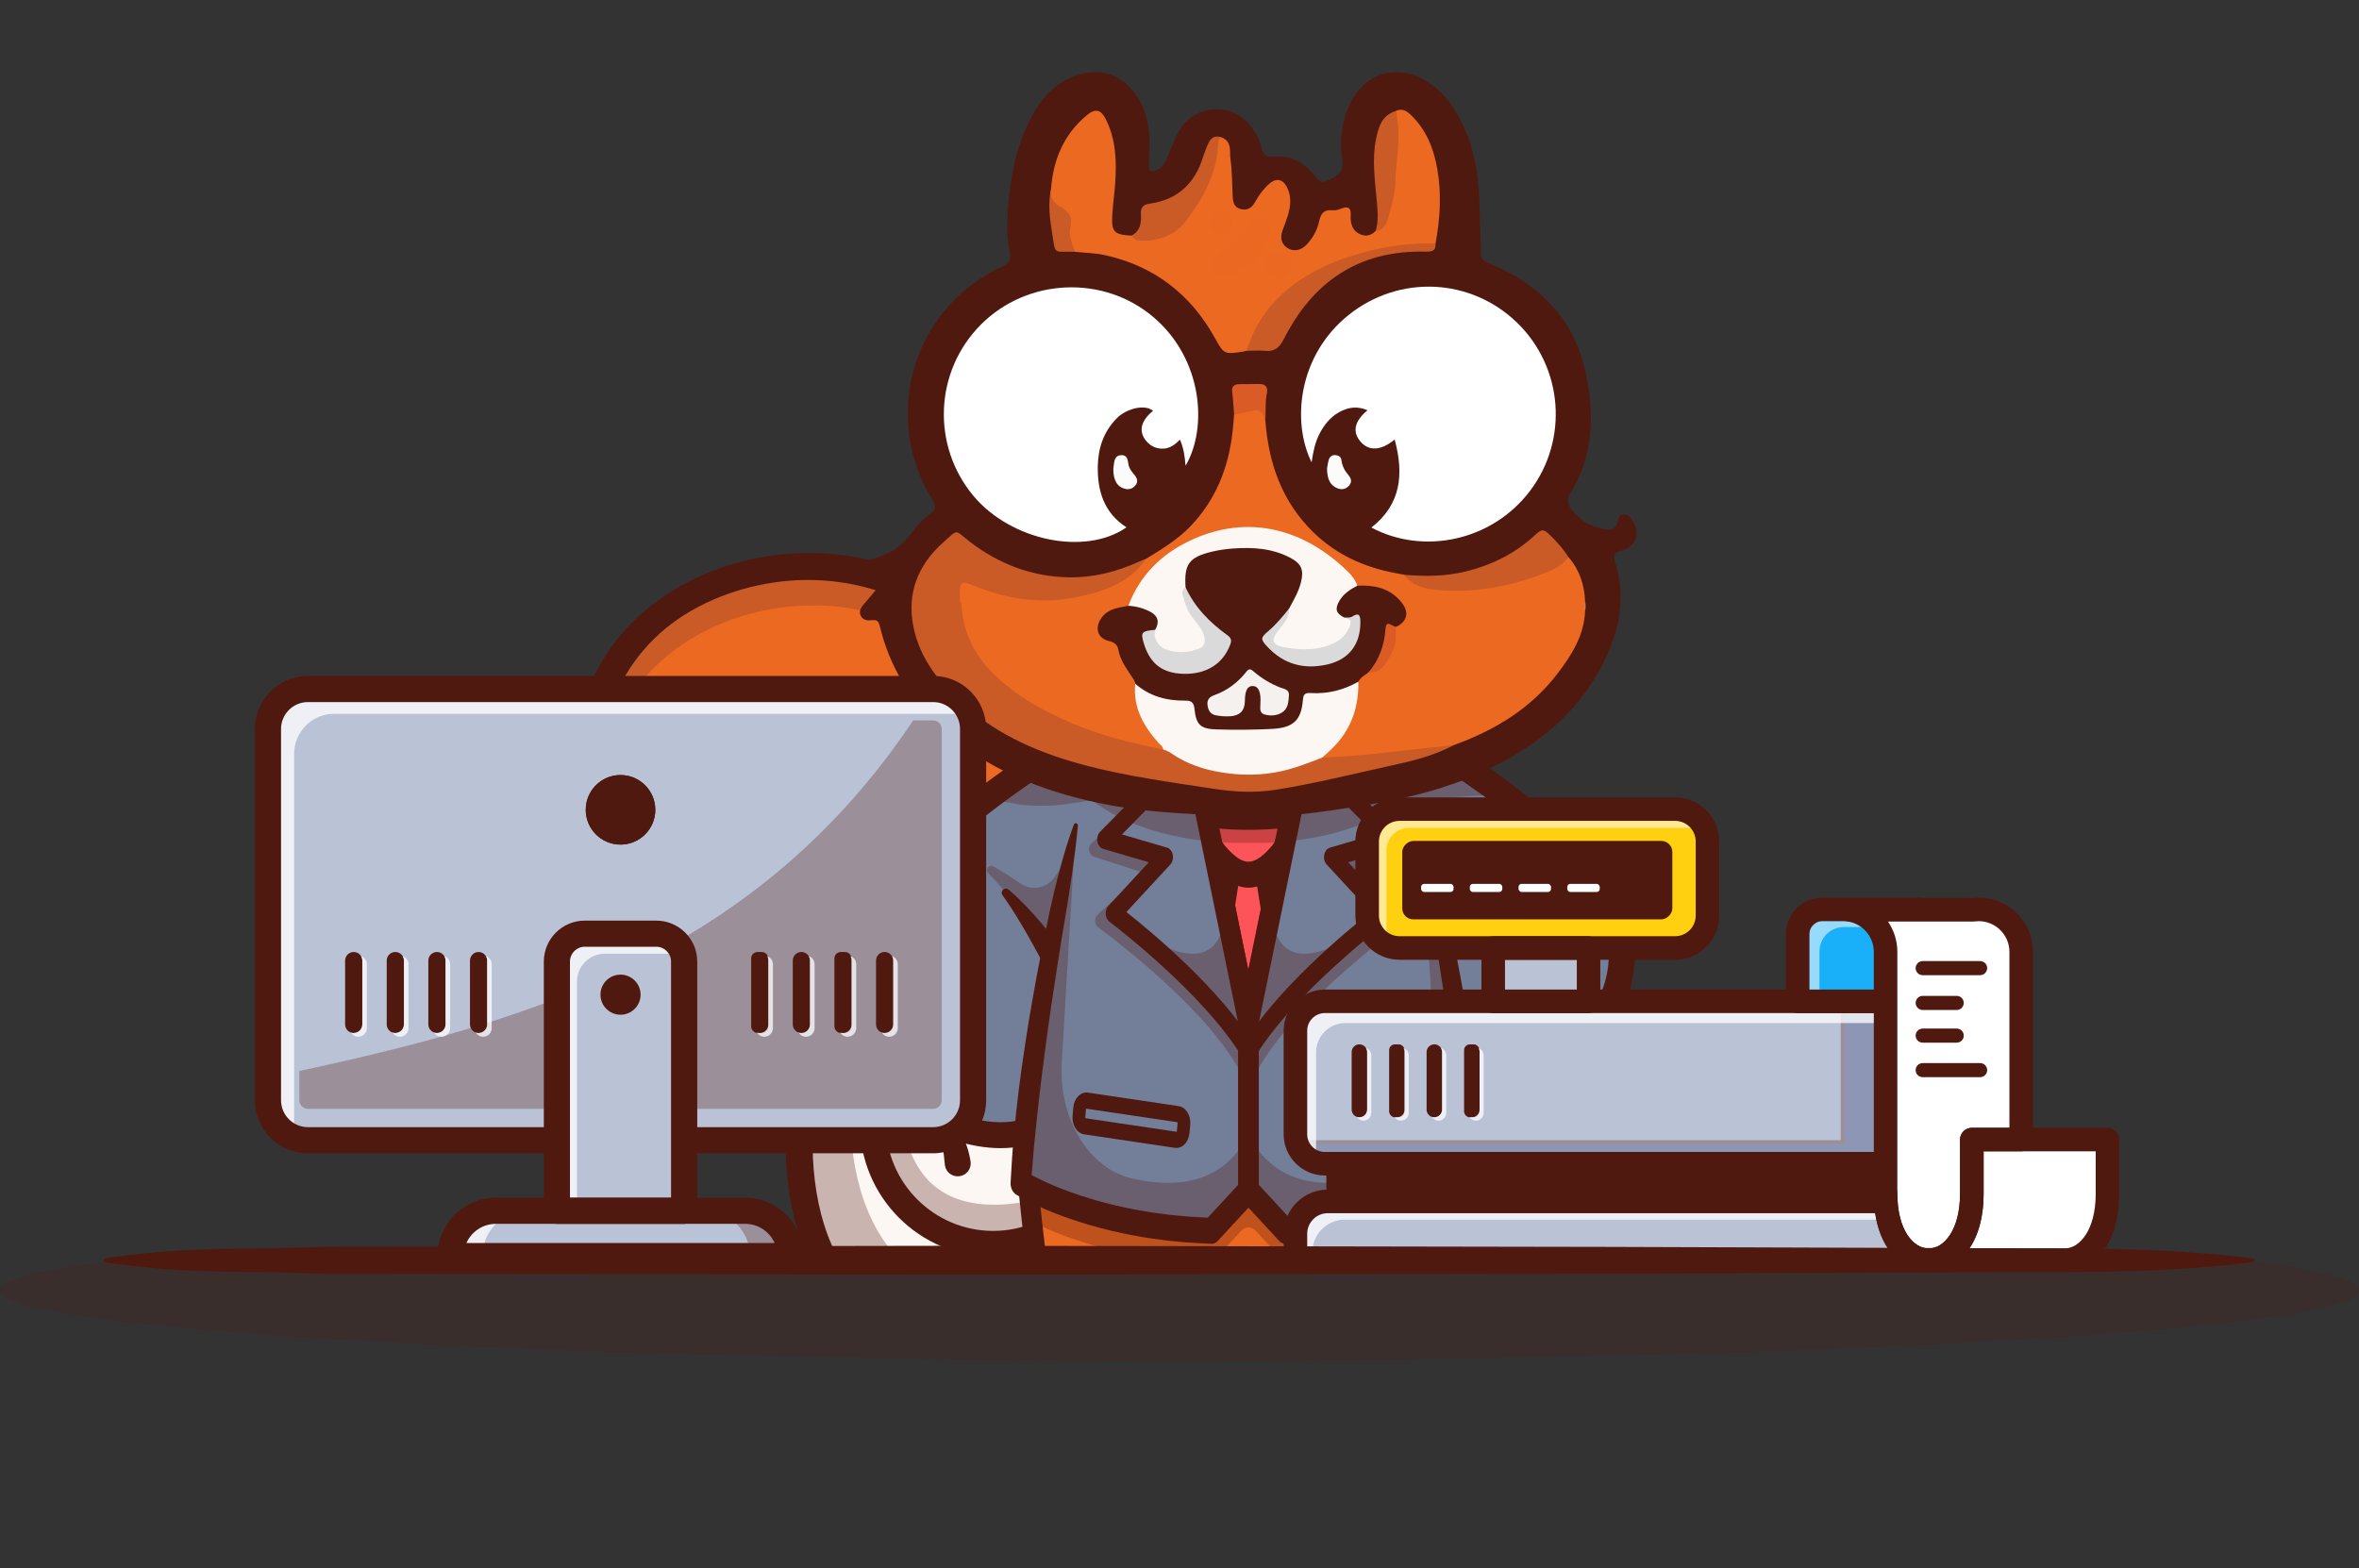 <?xml version="1.0" encoding="UTF-8"?>
<svg xmlns="http://www.w3.org/2000/svg" xmlns:xlink="http://www.w3.org/1999/xlink" id="Camada_2" data-name="Camada 2" viewBox="0 0 900 598.44">
  <rect x="0" y="0" width="900" height="598.44" fill="#333333" stroke="none"/>
  <defs>
    <style>
      .cls-1 {
        fill: #737e99;
      }

      .cls-1, .cls-2, .cls-3, .cls-4, .cls-5, .cls-6, .cls-7, .cls-8, .cls-9, .cls-10, .cls-11, .cls-12, .cls-13, .cls-14, .cls-15, .cls-16, .cls-17, .cls-18, .cls-19, .cls-20 {
        stroke-width: 0px;
      }

      .cls-2 {
        fill: #f4f1ef;
      }

      .cls-3 {
        fill: #d9dad9;
      }

      .cls-4 {
        fill: #fbfbfa;
      }

      .cls-5 {
        fill: #19aff9;
      }

      .cls-6 {
        fill: #ec6922;
      }

      .cls-7 {
        fill: #fd545a;
      }

      .cls-21 {
        opacity: .2;
      }

      .cls-8 {
        fill: none;
      }

      .cls-9 {
        fill: #263069;
      }

      .cls-10 {
        fill: #ca5a26;
      }

      .cls-11 {
        fill: #ed6324;
      }

      .cls-12 {
        fill: #fff;
      }

      .cls-22 {
        opacity: .75;
      }

      .cls-13, .cls-17 {
        fill: #50190f;
      }

      .cls-23, .cls-17 {
        opacity: .3;
      }

      .cls-14 {
        fill: #ea6822;
      }

      .cls-15 {
        fill: #fdf7f4;
      }

      .cls-24 {
        opacity: .55;
      }

      .cls-16 {
        fill: #bac2d6;
      }

      .cls-25 {
        opacity: .7;
      }

      .cls-26 {
        clip-path: url(#clippath);
      }

      .cls-27 {
        opacity: .3;
      }

      .cls-18 {
        fill: #db5b26;
      }

      .cls-19 {
        fill: #ffd00f;
      }

      .cls-20 {
        fill: #d4774d;
      }
    </style>
    <clipPath id="clippath">
      <rect class="cls-8" x="55.07" width="772.48" height="479.29"></rect>
    </clipPath>
  </defs>
  <g id="Conteúdo">
    <g>
      <g class="cls-26">
        <g>
          <g>
            <path class="cls-6" d="M474.42,433.39s-.48,6.86-2.78,16.73c-6.95,29.72-30.5,86.69-107.72,65.26-84.63-23.48-54.26-125.72-40.85-161.18,4.31-11.4.74-24.49-9.19-31.55-4.58-3.25-10.26-5.12-17.07-3.51-16.41,3.9-23.85,16.55-22.33,30.71.42,3.84-2.05,7.07-5.32,8.03-1.55.46-3.29.41-4.97-.33-8.38-3.65-18.89-10.48-26.18-23.02h0c-6.84-11.75-10.84-28.53-7.58-52.42,9.91-72.65,127.97-87.25,150.96-12.68,0,0,35.48,16.11,62.77,53.09,19.25,26.05,34.41,62.45,30.27,110.87"></path>
            <path class="cls-15" d="M471.64,450.11c-6.95,29.72-30.5,86.7-107.72,65.26-84.63-23.47-54.26-125.71-40.85-161.18,4.31-11.39.74-24.49-9.19-31.55-4.58-3.25-10.26-5.12-17.07-3.51-16.41,3.9-23.85,16.55-22.33,30.71.42,3.84-2.05,7.07-5.32,8.03,0,0-31.89-36.62,0-64.92,31.9-28.31,88.51-5.31,87.09,57.31-1.36,60.26-36.1,126.74,115.39,99.84"></path>
            <g class="cls-27">
              <path class="cls-13" d="M474.42,433.39s-.48,6.86-2.78,16.73c-6.95,29.72-30.5,86.69-107.72,65.26-84.63-23.48-54.26-125.72-40.85-161.18,4.31-11.4.74-24.49-9.19-31.55-4.58-3.25-10.26-5.12-17.07-3.51-16.41,3.9-23.85,16.55-22.33,30.71.42,3.84-2.05,7.07-5.32,8.03-1.55.46-3.29.41-4.97-.33-8.38-3.65-18.89-10.48-26.18-23.02l12.78,6.12c4.98,2.39,10.95-.22,12.5-5.52,3.83-13.1,14.33-33.58,42.37-31.8,37.16,2.37,38.53,42.67,29.21,64.19-2.95,6.81-5.36,13.84-6.82,21.11-6.1,30.28-12.02,95.88,46.91,109.29,77.19,17.58,43.69-190.81,43.69-190.81,0,0,12.16,7.27,25.51,15.41,19.25,26.05,34.41,62.45,30.27,110.87"></path>
            </g>
            <path class="cls-10" d="M230.41,293.03c9.91-72.65,127.97-87.25,150.96-12.68,0,0,35.48,16.11,62.77,53.09,16.3,22.06,29.67,51.55,30.87,89.47,1.28-43.23-13.04-76.26-30.87-100.39-27.3-36.98-62.77-53.09-62.77-53.09-22.99-74.58-141.05-59.97-150.96,12.68-1.08,7.94-1.35,15.08-.99,21.53.17-3.38.48-6.9.99-10.61"></path>
            <g class="cls-25">
              <path class="cls-12" d="M324.33,349.82c-.3,1.48-.71,2.94-1.26,4.38-6.7,17.73-17.65,52.15-16.34,85.08,1.06-29.39,10.38-58.38,16.34-74.16,1.89-4.99,2.26-10.31,1.26-15.3"></path>
            </g>
            <path class="cls-13" d="M438.59,302.33c-22.02-23.37-44.75-35.71-51.81-39.22-11.93-34.74-45.78-55.06-86.39-51.77-19.25,1.56-37.64,8.52-51.8,19.61-15.76,12.35-25.49,29-28.13,48.14-7.53,54.51,20.69,75.3,38.18,82.84,4.22,1.82,8.96,1.3,12.68-1.4,3.79-2.74,5.75-7.14,5.25-11.77-1.43-13.1,5.77-22.81,19.25-25.97,4.83-1.13,9.26-.22,13.55,2.79,8.26,5.8,11.43,16.64,7.7,26.36-9.6,25.07-29.52,88.1-7.11,131.71,10.29,20.04,28.14,33.66,53.03,40.49,12.16,3.33,23.71,5.02,34.34,5.02,17.57,0,33.07-4.6,46.05-13.66,36.73-25.64,40.88-77.86,41.04-80.06,5.53-63.97-21.87-107.71-45.83-133.13ZM315.37,317.21c-4.88-3.43-10.13-5.17-15.6-5.17-2.08,0-4.21.25-6.35.75-18.49,4.33-29.16,18.88-27.18,37.07.1.94-.29,1.82-1.06,2.38-.42.31-1.3.75-2.41.27-18.08-7.79-38.31-26.61-32.04-72.02,5.13-37.17,39.1-56.37,70.49-58.91,27.78-2.24,64.44,8.64,76.33,46.72.44,1.4,1.46,2.55,2.81,3.16.26.12,26.49,12.18,50.84,38.11,32.62,34.74,47.05,76.81,42.86,125.13-.04.49-3.91,49.59-36.71,72.46-18.26,12.73-42.35,15.12-71.6,7.11-21.97-6.02-37.63-17.88-46.55-35.24-20.52-39.96-1.55-99.62,7.57-123.41,5.4-14.1.71-29.88-11.4-38.39Z"></path>
          </g>
          <g>
            <path class="cls-15" d="M424.81,428.74c0,8.29-2.2,16.07-6.05,22.79-7.92,13.79-22.79,23.1-39.84,23.1-25.35,0-45.9-20.55-45.9-45.89,0-10.71,3.66-20.56,9.81-28.36,8.4-10.69,21.44-17.55,36.09-17.55,25.34,0,45.89,20.55,45.89,45.9"></path>
            <g class="cls-27">
              <path class="cls-13" d="M418.76,451.53c-7.92,13.79-22.79,23.1-39.84,23.1-25.35,0-45.9-20.55-45.9-45.89,0-10.71,3.66-20.56,9.81-28.36,1.62-.8,2.65-1.25,2.78-1.3-.26,1.21-17.52,80.03,59.35,56.1,5.17-1.61,9.75-2.81,13.8-3.65"></path>
            </g>
            <path class="cls-13" d="M378.91,479.58c-28.04,0-50.84-22.81-50.84-50.84s22.81-50.84,50.84-50.84,50.84,22.81,50.84,50.84-22.81,50.84-50.84,50.84ZM378.91,387.79c-22.58,0-40.95,18.37-40.95,40.95s18.37,40.95,40.95,40.95,40.95-18.37,40.95-40.95-18.37-40.95-40.95-40.95Z"></path>
            <path class="cls-1" d="M424.57,308.9l-19.61,61.47c7.72,13.67,10.15,31.3,10.15,31.3-4.19,20.45-14.69,28.36-25.39,30.7-14.57,3.17-29.52-4.01-29.52-4.01-6.77-14.46-15.71-31.6-21.91-43.22-8.49-15.94-6.59-35.4,4.81-49.4,9.46-11.62,22.42-22.67,33.47-31.08,12.38-9.44,22.37-15.6,22.37-15.6h22.79l.07.48,3.01,18.64-.23.72Z"></path>
            <g class="cls-27">
              <path class="cls-13" d="M414.01,317.88l-11.65,16.84c-2.94,4.25-8.75,5.33-13.01,2.41-3.06-2.1-6.71-4.48-10.33-6.52-1.63-.92-3.27,1.15-1.99,2.51,7.76,8.21,20.19,22.67,23.97,34.59l13.01-49.83Z"></path>
            </g>
            <path class="cls-13" d="M360.47,444.38c-.12-1.21-.22-2.44-.38-3.65-.13-1.22-.32-2.43-.53-3.64-.21-1.21-.49-2.41-.78-3.61l-.42-1.81c-.12-.58-.31-1.27-.34-1.73l-.07-1.01c-.11-1.47.99-2.74,2.46-2.85.74-.05,1.44.21,1.96.66.75.66,1.25,1.16,1.78,1.78.51.6.98,1.22,1.4,1.87.85,1.29,1.53,2.66,2.18,4.05,1.23,2.79,2.11,5.74,2.56,8.74.41,2.7-1.45,5.23-4.16,5.63-2.7.41-5.23-1.45-5.63-4.16-.01-.07-.02-.15-.03-.22v-.07Z"></path>
            <path class="cls-13" d="M400.69,372.86c-1.32-2.61-2.76-5.32-4.18-7.97-1.44-2.66-2.88-5.32-4.38-7.94-1.5-2.63-3.03-5.23-4.63-7.8-1.6-2.56-3.25-5.08-5.01-7.54l-.02-.02c-.51-.72-.35-1.71.37-2.22.61-.44,1.42-.38,1.96.08,2.4,2.04,4.65,4.23,6.83,6.49,2.15,2.27,4.22,4.62,6.25,7,1.99,2.4,3.96,4.82,5.84,7.31,1.9,2.49,3.71,4.97,5.51,7.63,1.54,2.27.95,5.35-1.32,6.89-2.27,1.54-5.35.95-6.89-1.32-.12-.17-.22-.34-.31-.52l-.02-.05Z"></path>
            <path class="cls-13" d="M381.87,438.12c-12.55,0-23.17-5.01-23.8-5.31-1.03-.49-1.85-1.33-2.34-2.36-6.7-14.3-15.55-31.27-21.8-42.99-9.45-17.73-7.36-39.26,5.34-54.85,20.36-25,55.59-46.86,57.08-47.78.78-.48,1.68-.74,2.6-.74h22.78c2.43,0,4.5,1.76,4.89,4.16l3.09,19.13c.12.77.07,1.55-.17,2.29l-19.21,60.17c7.27,13.96,9.59,30.42,9.69,31.14.08.56.06,1.12-.06,1.67-3.23,15.71-10.33,26.38-21.1,31.72-5.58,2.76-11.47,3.73-16.99,3.73ZM363.88,424.54c4.67,1.86,19.09,6.7,30.62.96,7.7-3.83,12.93-11.89,15.57-23.97-.57-3.51-3.18-17.68-9.42-28.74-.68-1.2-.82-2.63-.41-3.94l19.49-61.05-2.23-13.81h-17.14c-6.26,4-36.14,23.64-53.44,44.87-10.17,12.49-11.85,29.74-4.28,43.94,6.06,11.36,14.55,27.63,21.23,41.74Z"></path>
          </g>
          <g>
            <path class="cls-15" d="M527,428.45c0,8.29,2.2,16.07,6.05,22.79,7.92,13.79,22.79,23.1,39.84,23.1,25.35,0,45.9-20.55,45.9-45.89,0-10.71-3.66-20.56-9.81-28.36-8.4-10.69-21.44-17.55-36.09-17.55-25.34,0-45.89,20.55-45.89,45.9"></path>
            <g class="cls-27">
              <path class="cls-13" d="M533.05,451.24c7.92,13.79,22.79,23.1,39.84,23.1,25.35,0,45.9-20.55,45.9-45.89,0-10.71-3.66-20.56-9.81-28.36-1.62-.8-2.65-1.25-2.78-1.3.26,1.21,17.52,80.03-59.35,56.1-5.17-1.61-9.75-2.81-13.8-3.65"></path>
            </g>
            <path class="cls-13" d="M522.05,428.45c0-28.04,22.81-50.84,50.84-50.84,28.04,0,50.84,22.81,50.84,50.84s-22.81,50.84-50.84,50.84c-28.04,0-50.84-22.81-50.84-50.84ZM531.94,428.45c0,22.58,18.37,40.95,40.95,40.95,22.58,0,40.95-18.37,40.95-40.95,0-22.58-18.37-40.95-40.95-40.95-22.58,0-40.95,18.37-40.95,40.95Z"></path>
            <path class="cls-1" d="M527.23,308.62l19.61,61.47c-7.72,13.67-10.15,31.3-10.15,31.3,4.19,20.45,14.69,28.36,25.39,30.7,14.57,3.17,29.52-4.01,29.52-4.01,6.77-14.46,15.71-31.6,21.91-43.22,8.49-15.94,6.59-35.4-4.81-49.4-9.46-11.62-22.42-22.67-33.47-31.08-12.38-9.44-22.37-15.6-22.37-15.6h-22.79s-.07.48-.07.48l-3.01,18.64.23.72Z"></path>
            <g class="cls-27">
              <path class="cls-13" d="M537.8,317.6l11.65,16.84c2.94,4.25,8.75,5.33,13.01,2.41,3.06-2.1,6.71-4.48,10.33-6.52,1.63-.92,3.27,1.15,1.99,2.51-7.76,8.21-20.19,22.67-23.97,34.59l-13.01-49.83Z"></path>
            </g>
            <path class="cls-13" d="M591.33,444.1c.12-1.21.22-2.44.38-3.65.13-1.22.32-2.43.53-3.64.21-1.21.49-2.41.78-3.61l.42-1.81c.12-.58.31-1.27.34-1.73l.07-1.01c.11-1.47-.99-2.74-2.46-2.85-.74-.05-1.44.21-1.96.66-.75.66-1.25,1.16-1.78,1.78-.51.6-.98,1.22-1.4,1.87-.85,1.29-1.53,2.66-2.18,4.05-1.23,2.79-2.11,5.74-2.56,8.74-.41,2.7,1.45,5.23,4.16,5.63,2.7.41,5.23-1.45,5.63-4.16.01-.07.02-.15.03-.22v-.07Z"></path>
            <path class="cls-13" d="M551.11,372.58c1.32-2.61,2.76-5.32,4.18-7.97,1.44-2.66,2.88-5.32,4.38-7.94,1.5-2.63,3.03-5.23,4.63-7.8,1.6-2.56,3.25-5.08,5.01-7.54l.02-.02c.51-.72.35-1.71-.37-2.22-.61-.44-1.42-.38-1.96.08-2.4,2.04-4.65,4.23-6.83,6.49-2.15,2.27-4.22,4.62-6.25,7-1.99,2.4-3.96,4.82-5.84,7.31-1.9,2.49-3.71,4.97-5.51,7.63-1.54,2.27-.95,5.35,1.32,6.89,2.27,1.54,5.35.95,6.89-1.32.12-.17.22-.34.31-.52l.02-.05Z"></path>
            <path class="cls-13" d="M552.95,434.1c-10.77-5.34-17.87-16.01-21.1-31.72-.11-.55-.13-1.11-.06-1.67.1-.72,2.43-17.18,9.69-31.14l-19.21-60.17c-.24-.74-.29-1.53-.17-2.29l3.09-19.13c.39-2.4,2.46-4.16,4.89-4.16h22.78c.92,0,1.82.25,2.6.74,1.49.92,36.72,22.78,57.08,47.78,12.7,15.59,14.79,37.12,5.34,54.85-6.25,11.72-15.1,28.69-21.8,42.99-.48,1.03-1.31,1.87-2.34,2.36-.63.31-11.26,5.31-23.8,5.31-5.52,0-11.41-.97-16.99-3.73ZM609.15,382.52c7.57-14.2,5.89-31.45-4.28-43.94-17.3-21.23-47.18-40.87-53.44-44.87h-17.14s-2.23,13.81-2.23,13.81l19.49,61.05c.42,1.31.27,2.74-.41,3.94-6.24,11.05-8.85,25.23-9.42,28.74,2.64,12.07,7.88,20.13,15.57,23.97,11.53,5.74,25.96.9,30.62-.96,6.68-14.11,15.17-30.38,21.23-41.74Z"></path>
          </g>
          <g>
            <g>
              <path class="cls-6" d="M560.7,575.75c-1.26,10.22-8.29,17.67-16.41,17.67h-40.57c-7.38,0-13.62-6.99-14.53-16.32-.56-5.79-.54-12.92.87-21.1.41-2.31.43-4.71.04-7.04-1.34-7.99-4.37-28.25-4.7-49.92,0,0-5.47,1.4-9.08,1.4s-9.08-1.4-9.08-1.4c-.33,21.68-3.36,41.93-4.7,49.92-.18,1.13-.28,2.25-.28,3.38,0,1.24.11,2.46.32,3.66,1.41,8.18,1.43,15.3.86,21.1-.91,9.33-7.15,16.32-14.53,16.32h-40.57c-8.12,0-15.14-7.45-16.41-17.67-.89-7.27.52-13.29,2.68-17.99,3.71-8.08,9.59-12.26,9.59-12.26-5.47-32.91-8.81-61.8-10.59-79.38-1.15-11.31-1.64-17.94-1.64-17.94l84.27,6.17h.16l84.27-6.17s-.5,6.63-1.64,17.94c-1.78,17.58-5.12,46.47-10.59,79.38,0,0,14.71,10.47,12.27,30.25"></path>
              <path class="cls-15" d="M461.85,577.17c-1.16,9.33-9.11,16.32-18.51,16.32h-51.68c-10.34,0-19.29-7.45-20.9-17.67-5.64-28.46,43.84-54.32,66.34-21.58,0,0,14.51,3.82,23.24-1.83,0,1.24.14,2.46.41,3.66,1.79,8.18,1.82,15.3,1.1,21.1"></path>
              <path class="cls-17" d="M462.54,548.97c1.34-7.99,4.37-28.25,4.7-49.92-12.26-4.51-23.17-10.25-30.94-14.83-2.86-1.69-5.39,2.95-3.19,5.82,4.35,5.66,8.42,9.66,11.94,12.49,7.58,6.08,11.49,17.45,10.09,28.72l-2.96,23.95c-.99,5.31-2.01,18.86-10.97,23.54-3.04,1.59-6.99,1.98-10.9,2.15,0,0-31.79,0-31.79,0-15.15.03-21.26-12.8-24.33-23.07h-.01c-8.89,14.18-1.63,35.5,17.48,35.66,0,0,51.68,0,51.68,0,9.4,0,17.35-6.99,18.51-16.32.63-5.11.68-11.26-.54-18.25l1.23-9.94Z"></path>
              <path class="cls-15" d="M490.95,577.17c1.16,9.33,9.11,16.32,18.51,16.32h51.68c10.34,0,19.29-7.45,20.9-17.67,5.64-28.46-43.84-54.32-66.34-21.58,0,0-14.51,3.82-23.24-1.83,0,1.24-.14,2.46-.41,3.66-1.79,8.18-1.82,15.3-1.1,21.1"></path>
              <path class="cls-13" d="M554.14,536.03c-.28-.06-.58-.11-.86-.16,8.16-50.62,11.23-86.79,11.26-87.21.28-2.53-1.44-5.6-4.09-5.41,0,0-84.13,6.16-84.13,6.16l-84.13-6.16c-2.65-.18-4.36,2.88-4.09,5.41.03.42,3.1,36.61,11.26,87.24-16.58,2.94-36.76,16.71-33.79,41.6,1.98,12.58,10.68,20.92,25.84,20.92.22,0,51.73-.09,51.94.01,11.88,0,23.43-8.38,23.8-20.76.19-6.37-.24-11.83-.77-19-.79-15.65,3.88-33.87,4.6-53.83,3.61.7,7.07.7,10.68,0,.72,19.96,4.95,37.88,4.71,54.55-.51,6.82-.9,12.13-.72,18.28.36,12.37,11.92,20.76,23.8,20.76.21-.1,51.72-.01,51.94-.01,15.16,0,23.86-8.35,25.84-20.92,3-24.56-16.89-38.39-33.09-41.47ZM579.28,576.78c-.88,5.7-4.53,9.85-9.49,12.25.55-4.82-.02-9.31-1.89-13.76-.99-1.96-3.79-9.03-6.53-6.98-.59.48-.82,1.25-.63,1.95,2.29,6.98,2.17,14.23-1.15,20.75h-15.23c.93-5.34.22-10.75-1.85-15.73-.98-1.96-3.8-9.03-6.53-6.98-.59.48-.82,1.25-.63,1.95,2.29,6.98,1.9,14.55-1.43,21.07h-22.64c-7.29,0-16.99-5.55-17.89-12.91-.91-7.29.78-16.83.72-25.06h0c-.89-15.41-4.09-30.77-4.75-50.73,2.5-.46,30.89-15.45,22.05-17.07-6.48,2.98-13.28,5.09-20.15,6.95-12.98,3.79-16.96,3.79-29.93,0-6.87-1.86-13.67-3.97-20.15-6.95-8.76,1.73,19.57,16.58,22.06,17.07-.65,19.97-3.72,34.8-4.59,50.73h0c-.06,8.23,1.63,17.77.72,25.06-.9,7.36-10.6,12.91-17.89,12.91h-22.64c-3.32-6.52-3.72-14.09-1.43-21.07.19-.7-.03-1.48-.63-1.95-2.74-2.06-5.55,5.01-6.53,6.98-2.07,4.98-2.78,10.39-1.85,15.73h-15.23c-3.32-6.52-3.45-13.77-1.15-20.75.19-.7-.03-1.48-.63-1.95-2.74-2.06-5.55,5.01-6.53,6.98-1.87,4.45-2.44,8.93-1.89,13.76-13.41-5.74-11.17-24.41-4.08-32.63,8.18-10.31,21.93-15,34.74-13.46,14.42.97,19.16,14.58,24.16,12.96,3.42-1.77-1.57-7.31-2.93-9.39-6.54-8.4-17.31-11.74-27.73-11.48-6.4-39.28-9.69-68.65-10.83-81.57.3,0,79.72,5.87,80,5.85.28.03,79.7-5.85,80-5.85-1.15,12.91-4.43,42.26-10.83,81.56-10.37-.22-21.06,3.13-27.56,11.49-1.37,2.08-6.35,7.62-2.93,9.39.86.4,2.79-.04,3.41-.69,6.2-6.18,11.08-11.24,20.74-12.27,19.77-2.36,42.99,10.72,40.14,33.84Z"></path>
              <path class="cls-17" d="M490.26,548.97c-1.34-7.99-4.37-28.25-4.7-49.92,12.26-4.51,23.17-10.25,30.94-14.83,2.86-1.69,5.39,2.95,3.19,5.82-4.35,5.66-8.42,9.66-11.94,12.49-7.58,6.08-11.49,17.45-10.09,28.72l2.96,23.95c.99,5.31,2.01,18.86,10.97,23.54,3.04,1.59,6.99,1.98,10.9,2.15,0,0,31.79,0,31.79,0,15.15.03,21.26-12.8,24.33-23.07h.01c8.89,14.18,1.63,35.5-17.48,35.66,0,0-51.68,0-51.68,0-9.4,0-17.35-6.99-18.51-16.32-.63-5.11-.68-11.26.54-18.25l-1.23-9.94Z"></path>
              <g class="cls-27">
                <path class="cls-13" d="M476.32,454.36l-84.35-6.18s.5,6.63,1.64,17.94c8.91,4.56,31.8,14.35,66.31,15.82,1.42.06,2.82-.57,3.9-1.74l9.67-10.5c1.63-1.77,4.02-1.77,5.65,0l9.67,10.5c1.08,1.18,2.48,1.81,3.9,1.74,34.51-1.46,57.4-11.26,66.31-15.82,1.15-11.31,1.64-17.94,1.64-17.94l-84.35,6.18Z"></path>
              </g>
            </g>
            <g>
              <path class="cls-7" d="M469.54,331.08l-2.3,14.65,9,43.96,8.74-42.7-2.47-15.49s-5.56,5.06-12.97-.42"></path>
              <path class="cls-13" d="M476.24,394.63h0c-1.77,0-3.31-1.52-3.76-3.7l-9-43.96c-.15-.73-.17-1.49-.05-2.22l2.31-14.65c.25-1.57,1.07-2.88,2.21-3.54,1.14-.65,2.46-.57,3.55.23,4.94,3.65,8.43.95,8.82.63,1.07-.98,2.43-1.17,3.65-.55,1.23.61,2.1,2,2.36,3.65l2.47,15.48c.12.74.1,1.5-.05,2.23l-8.74,42.7c-.45,2.18-1.99,3.7-3.76,3.7ZM471.22,345.58l5.01,24.49,4.76-23.23-1.38-8.67c-1.98.51-4.43.65-7.19-.25l-1.21,7.66Z"></path>
              <path class="cls-7" d="M493.02,310.37l-2.41,10.29-.69,2.94s-6.46,10.15-13.53,10.15h-.16c-7.07,0-13.53-10.15-13.53-10.15l-.68-2.91-2.42-10.33s.14.04.41.09c1.42.31,6.64,1.25,16.3,1.25s14.88-.94,16.3-1.25c.27-.05.41-.09.41-.09"></path>
              <path class="cls-13" d="M476.39,338.7h-.16c-8.67,0-15.77-10.76-16.55-11.98-.32-.5-.56-1.08-.71-1.7l-3.1-13.24c-.39-1.66-.07-3.47.85-4.75.92-1.28,2.3-1.86,3.64-1.52.04.01,5.1,1.24,15.94,1.24s15.9-1.23,15.95-1.24c1.33-.33,2.71.25,3.63,1.53.91,1.28,1.24,3.08.85,4.74l-3.1,13.24c-.15.62-.38,1.2-.71,1.7-.78,1.23-7.88,11.98-16.55,11.98ZM466.19,321.18c1.86,2.63,6.18,7.63,10.04,7.63h.16c3.86,0,8.18-4.99,10.04-7.63l1.18-5.03c-2.78.27-6.52.5-11.3.5s-8.52-.23-11.3-.5l1.18,5.03Z"></path>
              <path class="cls-1" d="M476.24,389.69v64.67l-14.1,15.29c-46.62-1.47-72.71-18.22-72.71-18.22.41-7.14,1.02-14.5,1.77-21.94,2.26-22.36,5.85-45.34,9.31-64.81,4.72-26.54,9.22-46.51,9.86-49.33.03-.12.06-.24.08-.35l.8-8.98,1.62-18.36,3.53-1,36.63-10.47,7.01,34.26,2.1,10.26.59,2.9,13.53,66.08Z"></path>
              <g class="cls-27">
                <path class="cls-13" d="M438.36,302.52l-21.95,19.26c-1.57,1.38-1.13,4.46.71,5.06l18.93,6.12-17.33,16.11c-1.29,1.2-1.2,3.68.18,4.71,10.9,8.12,48.84,37.69,57.21,61.8v-20.14l-8.87-49.69s2.74,33.45-33.44,9.63l-6.92-7.28,19.73-22.2-20.95-4.7,9.17-12.13,3.52-6.54Z"></path>
              </g>
              <g class="cls-27">
                <path class="cls-13" d="M476.24,432.97v21.39l-14.1,15.29c-46.62-1.47-72.71-18.22-72.71-18.22,1.64-28.6,6.46-60.81,11.07-86.74,2.2-11.3,7.05-36.1,9.86-49.33.03-.12.06-.23.08-.35l-5.36,90.51c-1.25,21.2,10.21,40.26,26.62,44.11,16.01,3.75,34.69,2.78,44.54-16.66,0,0,0,0,0,0"></path>
              </g>
              <path class="cls-13" d="M448.83,438.03c-.2,0-.4-.01-.6-.04l-34.61-5.15c-2.75-.41-4.73-3.6-4.41-7.1l.29-3.21c.32-3.51,2.82-6.01,5.57-5.61l34.62,5.15c2.75.41,4.73,3.59,4.41,7.1l-.3,3.21c-.16,1.7-.82,3.22-1.87,4.28-.9.9-1.98,1.38-3.11,1.38ZM414.5,423.06c-.08,0-.16.08-.17.19l-.29,3.21c-.01.12.06.22.15.24l34.61,5.15h0c.1.04.18-.09.19-.19l.3-3.21c.01-.12-.06-.22-.15-.24l-34.62-5.15s-.01,0-.02,0Z"></path>
              <path class="cls-13" d="M411.22,315.3c-.53,5.82-1.29,11.55-2.1,17.26-.39,2.86-.85,5.69-1.27,8.54l-1.38,8.5c-1.94,11.29-3.67,22.63-5.37,33.97-1.65,11.35-3.15,22.71-4.51,34.08-.6,5.69-1.3,11.37-1.82,17.07-.61,5.69-.95,11.39-1.46,17.08h0s-2.13-4.78-2.13-4.78c.54.33,1.25.74,1.92,1.1.67.38,1.37.73,2.05,1.09,1.39.69,2.79,1.39,4.22,2.02,2.84,1.3,5.73,2.44,8.65,3.51,5.84,2.13,11.78,3.84,17.77,5.28,3.01.64,6.01,1.35,9.04,1.84,1.51.25,3.02.57,4.54.77l4.56.62c1.52.23,3.04.39,4.57.52l4.57.43c3.05.23,6.11.34,9.17.52l-2.61,1.18,14.11-15.29-1.37,3.77v-64.68l.13,1.25-23.23-113.48c-.54-2.64.7-5.35,2.78-6.04,2.08-.69,4.2.9,4.74,3.54l23.23,113.48c.08.41.12.85.13,1.25v64.68c0,1.5-.54,2.86-1.37,3.77l-14.11,15.29-.06.06c-.74.8-1.66,1.16-2.56,1.11-3.15-.18-6.3-.3-9.45-.53l-4.72-.45c-1.57-.14-3.15-.3-4.71-.54l-4.71-.64c-1.57-.21-3.13-.54-4.7-.8-3.13-.5-6.25-1.24-9.36-1.91-6.22-1.49-12.4-3.27-18.51-5.5-3.05-1.12-6.09-2.32-9.11-3.7-1.51-.66-3.01-1.41-4.51-2.16-.75-.4-1.5-.76-2.25-1.19-.77-.42-1.47-.82-2.33-1.35h-.01c-1.45-.91-2.25-2.85-2.11-4.78h0c.33-5.86.66-11.74,1.24-17.56.46-5.84,1.16-11.63,1.84-17.42.75-5.77,1.5-11.54,2.41-17.27.83-5.75,1.82-11.45,2.8-17.15,1.98-11.39,4.25-22.69,6.63-33.94.64-2.8,1.24-5.61,1.92-8.39.71-2.77,1.36-5.57,2.14-8.31,1.49-5.52,3.14-10.98,5.12-16.31.2-.53.69-.75,1.11-.5.33.2.51.64.47,1.08h0Z"></path>
              <path class="cls-13" d="M476.24,404.86c-.87,0-1.74-.5-2.31-1.45-14.92-24.72-50.3-51.42-50.65-51.69-.81-.61-1.34-1.68-1.42-2.88-.08-1.2.3-2.37,1.02-3.15l15.41-16.67-17.42-5.11c-1.09-.32-1.94-1.4-2.19-2.79-.25-1.39.15-2.84,1.02-3.72l33.54-34.13c1.26-1.28,3.09-1.02,4.1.58,1,1.6.8,3.94-.46,5.22l-28.82,29.33,17.2,5.04c1.07.31,1.92,1.37,2.18,2.74.26,1.36-.1,2.8-.94,3.71l-16.76,18.13c9.53,7.53,35.91,29.45,48.83,50.86.98,1.63.74,3.96-.53,5.2-.53.52-1.15.77-1.77.77Z"></path>
              <path class="cls-1" d="M563.21,451.43s-26.09,16.75-72.71,18.22l-14.1-15.29v-64.67l13.53-66.08.59-2.92,2.1-10.23,7.01-34.26,38.61,11.03s7.81,46.53,18.48,93.24c4.61,25.93,4.85,42.36,6.49,70.96"></path>
              <g class="cls-27">
                <path class="cls-13" d="M514.27,302.52l21.95,19.26c1.57,1.38,1.13,4.46-.71,5.06l-18.93,6.12,17.33,16.11c1.29,1.2,1.2,3.68-.18,4.71-10.9,8.12-48.84,37.69-57.21,61.8v-20.14l8.87-49.69s-2.74,33.45,33.44,9.63l6.92-7.28-19.73-22.2,20.95-4.7-9.17-12.13-3.52-6.54Z"></path>
              </g>
              <g class="cls-27">
                <path class="cls-13" d="M476.39,432.97v21.39l14.1,15.29c46.62-1.47,72.71-18.22,72.71-18.22-1.64-28.6-6.46-60.81-11.07-86.74-2.19-11.3-7.05-36.1-9.86-49.33-.03-.12-.06-.23-.08-.35l5.36,90.51c1.25,21.2-10.2,40.26-26.62,44.11-16.01,3.75-34.69,2.78-44.54-16.66,0,0,0,0,0,0"></path>
              </g>
              <path class="cls-13" d="M503.81,438.03c-2.51,0-4.69-2.4-4.99-5.66l-.3-3.21c-.32-3.51,1.66-6.69,4.41-7.1l34.61-5.15c1.34-.2,2.65.28,3.7,1.34,1.05,1.06,1.72,2.58,1.87,4.28l.29,3.21c.32,3.5-1.66,6.69-4.4,7.1l-34.62,5.15c-.2.03-.39.04-.59.04ZM538.13,423.06s0,0-.01,0l-34.62,5.15c-.09.01-.16.12-.15.24l.3,3.21c0,.1.09.21.19.19h0l34.62-5.15c.09-.01.16-.12.15-.24l-.29-3.21c0-.1-.1-.19-.17-.19Z"></path>
              <path class="cls-13" d="M542.99,314.72c-.15-.4-.48-.65-.85-.6-.46.07-.78.59-.73,1.17h0c.53,5.83,1.29,11.56,2.1,17.27.39,2.86.85,5.69,1.27,8.54l1.38,8.5c1.94,11.29,3.67,22.63,5.37,33.97,1.64,11.35,3.15,22.71,4.51,34.08.6,5.69,1.3,11.38,1.82,17.07.61,5.69.95,11.39,1.46,17.08h0s2.13-4.78,2.13-4.78c-.54.33-1.25.74-1.92,1.1-.67.38-1.37.73-2.05,1.09-1.39.69-2.79,1.39-4.22,2.02-2.83,1.3-5.73,2.44-8.65,3.51-5.84,2.13-11.78,3.84-17.77,5.28-3.01.64-6.01,1.35-9.04,1.84-1.51.25-3.02.57-4.54.77l-4.56.62c-1.52.23-3.04.38-4.57.52l-4.57.43c-3.05.23-6.11.34-9.17.51l2.61,1.18-14.11-15.29,1.37,3.77v-64.68l-.13,1.25,23.23-113.48c.54-2.65-.7-5.35-2.78-6.04-2.08-.69-4.2.9-4.74,3.54l-23.23,113.48c-.08.39-.13.83-.13,1.25v64.68c0,1.39.47,2.8,1.37,3.77l14.11,15.29.07.07c.68.74,1.58,1.16,2.55,1.11,3.15-.18,6.3-.3,9.45-.53l4.72-.45c1.57-.14,3.15-.3,4.72-.54l4.71-.64c1.57-.21,3.13-.53,4.7-.8,3.14-.5,6.25-1.24,9.36-1.91,6.22-1.49,12.4-3.27,18.51-5.5,3.05-1.12,6.09-2.32,9.11-3.7,1.51-.66,3.01-1.41,4.51-2.16.75-.39,1.5-.76,2.25-1.19.77-.42,1.47-.81,2.33-1.35h.02c1.37-.86,2.25-2.73,2.11-4.78h0c-.33-5.86-.66-11.74-1.24-17.56-.46-5.84-1.16-11.63-1.83-17.42-.76-5.77-1.5-11.54-2.41-17.27-.83-5.75-1.82-11.45-2.8-17.15-1.98-11.39-4.25-22.69-6.63-33.94-.64-2.8-1.24-5.61-1.92-8.39-.71-2.77-1.35-5.57-2.14-8.31-1.49-5.52-3.14-10.98-5.12-16.31"></path>
              <path class="cls-13" d="M476.39,404.86c-.62,0-1.24-.25-1.77-.77-1.28-1.25-1.52-3.58-.53-5.2,12.92-21.41,39.3-43.33,48.83-50.86l-16.76-18.13c-.84-.91-1.21-2.34-.94-3.71.26-1.36,1.1-2.42,2.18-2.74l17.2-5.04-28.82-29.33c-1.26-1.28-1.46-3.61-.46-5.22,1-1.6,2.84-1.86,4.1-.58l33.54,34.13c.87.89,1.27,2.34,1.02,3.72-.25,1.39-1.1,2.47-2.19,2.79l-17.42,5.11,15.41,16.67c.72.78,1.1,1.95,1.02,3.15-.08,1.2-.61,2.27-1.42,2.88-.36.27-35.74,26.98-50.65,51.69-.57.95-1.44,1.45-2.31,1.45Z"></path>
            </g>
          </g>
          <g class="cls-27">
            <path class="cls-13" d="M575.81,303.22c-13.84.28-39.8,2.06-39.8,2.06-12.78,9.82-29.11,13.81-41.48,15.38-.04.01-.07.01-.12.03-9.91,1.25-17.26.96-18.19.91-.93.05-8.18.32-17.99-.89-.04-.01-.07-.01-.11-.01-12.4-1.57-28.84-5.53-41.69-15.42,0,0-3.03.73-11.4,1.78-3.44.44-9.03.59-13.86.2-3.5-.29-11.07-2.05-14.6-2.61,6.3.99,22.37-15.6,22.37-15.6l.96-2.87.07.48,46.66-10.47,8.93,34.26c1.81.31,8.46,1.25,20.76,1.25s18.96-.94,20.76-1.25l8.93-34.26,51.15,11.47,18.65,15.56Z"></path>
          </g>
          <path class="cls-13" d="M413.11,299.06c-1.1-1.22-2.01-2.41-2.94-3.67-.93-1.24-1.77-2.55-2.62-3.87-.83-1.33-1.6-2.7-2.31-4.13-.68-1.45-1.32-2.93-1.72-4.56-.21-.84.31-1.68,1.15-1.89.53-.13,1.06.02,1.43.36l.08.08c1.03.96,2.12,1.87,3.24,2.75,1.09.9,2.26,1.75,3.4,2.61,1.13.87,2.33,1.68,3.48,2.53l3.44,2.45c2.24,1.6,2.77,4.71,1.17,6.95-1.6,2.24-4.71,2.77-6.95,1.17-.3-.21-.56-.45-.8-.71l-.06-.06Z"></path>
          <path class="cls-13" d="M532.89,291.71l3.44-2.45c1.15-.85,2.35-1.66,3.49-2.53,1.14-.86,2.31-1.71,3.4-2.61,1.12-.88,2.2-1.79,3.24-2.75l.07-.07c.63-.59,1.62-.55,2.21.08.37.4.49.95.37,1.44-.4,1.62-1.04,3.11-1.72,4.56-.71,1.43-1.48,2.81-2.31,4.13-.84,1.32-1.69,2.63-2.62,3.87-.93,1.26-1.84,2.45-2.94,3.67l-.04.04c-1.84,2.05-4.99,2.21-7.04.37-2.05-1.84-2.21-4.99-.38-7.03.24-.27.53-.52.82-.73"></path>
          <g>
            <path class="cls-13" d="M477.61,311.35c-19.5-.46-39.05-.89-58.23-4.91-22.3-4.68-43.02-12.97-60.27-28.44-11.79-10.57-19.68-23.57-23.43-38.98-.45-1.86-1.01-2.56-2.88-2.37-1.72.18-3.57.13-4.43-1.73-.91-1.98.4-3.42,1.58-4.81,1.61-1.91,3.26-3.8,4.83-5.75,1.06-1.31,1.02-2.2-.9-2.75-2.16-.63-4.83-1.2-4.76-4.16.07-2.93,2.65-3.91,4.93-4.55,5.82-1.65,10.41-4.82,13.9-9.79,1.95-2.78,4.43-5.21,7.15-7.25,2.22-1.66,2.01-3.03.65-5.18-13.84-21.94-12.28-50.87,3.79-71.09,6.14-7.73,13.81-13.64,22.69-17.86,2.81-1.34,3.63-2.47,2.94-5.82-1.37-6.68-.95-13.56-.27-20.34,1.09-10.71,3.45-21.13,8.5-30.72,4.57-8.67,11.08-15.31,21.18-17.01,6.88-1.15,12.9,1.13,17.41,6.53,5.83,6.96,6.96,15.29,6.48,24.01-.08,1.5-.14,3-.16,4.5-.03,2.69.67,3.08,3.21,1.92,1.77-.81,2.71-2.28,3.47-3.96,1.64-3.63,2.85-7.45,4.85-10.94,5.52-9.59,18.94-11.13,26.33-2.9,2.28,2.54,4.05,5.41,4.96,8.8,1,3.75,1.87,4.27,5.77,4,5.91-.41,10.42,2.16,14.08,6.56,2.95,3.54,3.17,3.6,6.91,1.86,3.61-1.68,4.73-3.74,4.21-7.32-1.11-7.62-.18-14.95,3.24-21.9,5.35-10.88,17.3-14.6,27.9-8.62,8.48,4.78,13.09,12.57,16.59,21.32,4.3,10.75,4.59,22.01,4.82,33.32.08,4,.34,8,.38,12,.02,2.02,1.24,2.64,2.84,3.3,10.14,4.16,19.09,10,26.18,18.52,7.09,8.52,10.37,18.58,12.02,29.29,2.17,14.15.71,27.72-7.02,40.17-1.27,2.05-.98,4.06.38,5.88,3.39,4.56,7.97,7.19,13.6,7.91,2.23.28,3.56-.77,4.11-2.99.3-1.22.58-2.62,2.29-2.77,1.68-.14,2.53.99,3.32,2.16,3.3,4.91,1.48,10.21-4.23,11.71-2.71.71-3.11,1.73-2.27,4.41,4.38,13.96,1.35,27.07-5.22,39.62-9.7,18.55-25.24,30.71-43.72,39.55-15.65,7.49-32.33,11.34-49.39,13.95-13.37,2.04-26.7,4.25-40.31,3.62Z"></path>
            <path class="cls-6" d="M598.43,212.62c4.22,4.86,6.09,10.6,6.31,16.96-.18,1.17-.18,2.34,0,3.52-.34,9.38-5.1,16.81-10.54,23.95-10.22,13.41-24.02,21.64-39.59,27.29-10.54,2.96-21.45,3.19-32.23,4.41-3.86.44-7.75.6-11.61,1.02-1.89.2-3.77.42-5.64-.13-1.81-1.53.05-2.2.82-2.9,4.44-4,7.93-8.61,9.79-14.37,1.26-3.91,1.72-7.95,1.98-12.02.73-2.07,2.3-3.3,4.22-4.18,5.66-1.33,10.05-7.43,9.87-13.82-.03-1.22-.12-2.38.65-3.42,4.2-3.84,4.17-5.75.27-9.88-3.1-3.29-6.93-4.55-11.27-4.75-1.29-.06-2.61.15-3.81-.53-8.71-11.84-20.36-19.45-34.84-21.23-19.15-2.36-35.2,4.08-46.89,19.97-2.07,2.82-3.6,5.97-5.28,9.03-1.6.9-3.44,1.02-5.14,1.59-2.06.69-3.82,1.77-4.91,3.71-1.72,3.07-.66,6.01,2.63,7.11,1.93.65,3.53,1.7,4.04,3.68.96,3.78,2.91,7,5.1,10.13.63.91,1.1,1.91,1.24,3.03-.34,8.74,3.13,15.93,8.98,22.17.79.85,1.85,1.65,1.29,3.1-1.16.64-2.38.28-3.52.05-17.31-3.43-33.92-8.83-48.98-18.25-5.35-3.35-10.4-7.19-14.63-11.93-6.54-7.33-10.38-15.85-10.81-25.78.04-1.1-.03-2.18-.38-3.24-.33-5.01,1.34-6.32,6.02-4.35,9.86,4.14,20.07,6.18,30.78,5.55,10.2-.6,19.69-3.38,28.28-9.05,2.45-1.62,3.86-4.37,6.5-5.75,6.03-3.72,12.1-7.32,17.08-12.52,9.58-10.02,14.4-22.1,16-35.66.28-2.38.42-4.77.63-7.15,3.13-1.72,6.68-1.81,10.05-2.63,1.06-.26,1.67.21,1.66,1.44,0,1.18-.23,2.39.19,3.56,1.22,16.35,6.3,31.03,18.34,42.77,8.82,8.6,19.5,13.38,31.46,15.6,1.08.2,2.16.41,3.23.61,8.48,6.35,18.23,5.7,27.9,4.77,9.89-.96,19.45-3.37,28.5-7.65,2.25-1.06,3.74-3.27,6.26-3.81Z"></path>
            <path class="cls-12" d="M532.08,167.72c-5.25,4.34-9.92,4.48-13.07.74-3.14-3.72-2.27-7.79,2.73-11.9-3.85-1.7-7.38-1.2-10.81.71-3.35,1.86-5.64,4.71-7.41,8.04-1.8,3.39-2.52,7.1-3.13,11.11-7.71-15.67-5.01-40.87,14.07-56.18,19.37-15.54,46.65-14.24,64.31,2.87,17.62,17.07,19.75,44.66,4.96,64.2-14.66,19.37-40.93,24.46-60.52,13.99,11.37-8.87,12.43-20.44,8.88-33.57Z"></path>
            <path class="cls-12" d="M452.31,177.73c-.27-3.68-.77-6.83-2.15-10-2.08,2.21-4.41,3.78-7.55,3.43-2.2-.25-3.97-1.27-5.36-2.96-2.96-3.62-2.03-7.61,2.66-11.45-3.33-2.7-10.3-.71-13.78,2.79-5.09,5.12-7.19,11.45-7.31,18.46-.16,9.47,2.47,17.75,10.94,23.23-15.69,10.96-44.05,5.12-58.35-11.98-16.13-19.28-14.89-47.66,2.86-65.43,17.72-17.74,46.69-19,65.75-2.84,18.85,15.98,20.81,42.26,12.28,56.76Z"></path>
            <path class="cls-6" d="M400.96,72.39c.81-11.34,4.83-21.14,13.8-28.51,3.17-2.6,5.26-2.08,7.1,1.57,3.92,7.78,4.18,16.12,3.6,24.56-.28,3.98-.87,7.94-1.1,11.92-.38,6.56.65,7.62,7.27,7.99,8.55,2.41,16.75-.6,21.83-8.17,4.71-7.03,8.61-14.44,10.18-22.88.28-1.49.29-2.99.44-4.48.16-1.54.77-2.53,2.55-1.73,3.42,1.78,2.42,5.28,2.81,8.03.64,4.64.61,9.37.84,14.06.11,2.19.4,4.28,2.94,4.99,2.64.73,4.4-.38,5.65-2.71,1.43-2.66,3.25-5.05,5.55-7.04,2.43-2.09,4.89-1.66,6.43,1.16,1.78,3.27,1.66,6.74.73,10.19-.6,2.21-1.44,4.36-2.23,6.51-.96,2.62-.72,4.96,1.66,6.68,2.2,1.59,5.25,1.15,7.36-1.05,2.4-2.5,4.12-5.47,4.85-8.84.64-2.94,1.7-4.8,5.15-4.37,1.12.14,2.38-.32,3.49-.73,2.49-.92,3.65-.21,3.46,2.51-.05.8-.05,1.61.07,2.4.36,2.31,1.43,4.12,3.74,5.03,2.24.89,4.09.29,5.7-1.37,2.39-1.83,3.78-4.23,4.51-7.17,1.59-6.41,2.85-12.84,2.57-19.49-.05-1.2.13-2.38.29-3.57.54-4.05,1.13-8.09.06-12.16-.31-1.17-.36-2.37.43-3.44,2.32-1.06,4.02.1,5.59,1.6,5.88,5.62,8.7,12.8,10.07,20.59,1.67,9.51,1.1,19.03-.68,28.49-1.69,1.32-3.66.67-5.51.77-17.96.99-34.8,5.55-49.38,16.46-7.08,5.3-12.35,12.22-15.26,20.74-.39,1.13-.69,2.33-1.91,2.92-.49.11-.97.26-1.46.33-7.11,1.1-7.21.97-10.68-5.27-9.29-16.71-23.19-27.4-41.91-31.55-3.76-.83-7.69-.88-11.55-1.28-2.34-2.68-2.91-5.95-2.39-9.24.53-3.39-.6-5.61-3.42-7.24-2.81-1.62-4.2-3.9-3.25-7.23Z"></path>
            <path class="cls-10" d="M504.49,289.07c9.24-.32,18.44-1.2,27.62-2.28,7.49-.88,15-1.65,22.5-2.46-7.92,4.3-16.62,6.22-25.31,8.13-14.15,3.11-28.2,6.63-42.54,8.89-7.94,1.25-15.76.86-23.58-.34-16.39-2.52-32.85-4.69-48.93-8.92-17.03-4.47-33.01-11.19-46.34-23-9.11-8.06-16.78-17.26-19.36-29.64-2.7-12.98,1.59-23.74,11.18-32.36,6.21-5.58,4.35-4.87,10.4-.27,11.08,8.44,23.55,13.21,37.49,13.47,9.41.18,18.44-2.08,27.02-6.02.81-.37,1.66-.65,2.5-.98-5.98,8.94-15.38,12.13-25.09,14.32-13.94,3.15-27.52,1.22-40.68-4.22-4.66-1.93-5.2-1.48-5.21,3.72.7.9-.14,2.11.59,3.01.6,12.33,6.18,22.13,15.46,29.94,4.57,3.85,9.43,7.33,14.75,10.17,10.63,5.68,21.77,9.96,33.46,12.8,4.44,1.08,8.92,2.01,13.38,3.01,1.34-.76,2.32.23,3.28.81,16.86,10.1,34.34,10.24,52.3,3.41,1.63-.62,3.17-1.86,5.12-1.19Z"></path>
            <path class="cls-10" d="M598.43,212.62c-2.52,3.35-6.26,4.98-9.94,6.38-12.52,4.77-25.51,7.2-38.93,6.23-5.13-.37-10.38-1.23-13.81-5.92,7.81.7,15.57.66,23.25-1.2,10.01-2.43,18.98-6.82,26.57-13.88,2.68-2.5,3.33-2.46,5.94.11,2.57,2.54,4.97,5.21,6.91,8.28Z"></path>
            <path class="cls-10" d="M475.61,133.87c2.16-7.19,5.72-13.58,10.92-19.01,9.5-9.94,21.55-15.37,34.54-18.75,8.67-2.26,17.56-3.55,26.6-3.13.22,2.67-1.3,3.09-3.55,3.04-12.48-.3-24.2,2.25-34.6,9.53-8.82,6.18-15.02,14.59-19.83,24.02-1.66,3.25-3.6,4.69-7.2,4.3-2.27-.25-4.59-.01-6.89,0Z"></path>
            <path class="cls-10" d="M466.63,52.66c-1.44-.09-1.82.65-1.87,2.01-.4,11.37-5.68,20.89-12.25,29.6-4.29,5.68-10.77,7.93-18.04,7.55-1.49-.08-1.96-1.17-2.84-1.89,3.27-1.68,3.87-4.64,3.65-7.89-.16-2.46.48-3.95,3.25-4.32,10.64-1.45,17.28-7.6,20.44-17.75.53-1.71,1.21-3.39,1.91-5.04,1.13-2.67,3.03-3.53,5.74-2.26Z"></path>
            <path class="cls-10" d="M532.69,42.3c.23,1.77.48,3.53.67,5.3.78,7.43-.87,14.75-1.03,22.14-.1,4.48-1.44,8.79-2.63,13.08-.69,2.5-1.72,4.95-4.87,5.31,1.22-3.92.73-7.89.39-11.86-.68-7.74-1.82-15.5-.24-23.22.95-4.62,2.29-9.22,7.71-10.74Z"></path>
            <path class="cls-18" d="M482.73,160.32c-.12-.16-.31-.3-.34-.48q-.7-4.03-4.83-3.03c-2.22.54-4.42,1.18-6.74,1.15-.23-2.77-.35-5.56-.71-8.31-.3-2.31.78-3.07,2.85-3.07,2.49,0,4.98-.02,7.47-.06,2.36-.04,3.37,1.23,2.92,3.4-.72,3.45-.36,6.94-.62,10.41Z"></path>
            <path class="cls-10" d="M400.96,72.39c-.43,3.21,1.2,5.21,3.85,6.67,3.1,1.71,4.54,4.03,3.54,7.82-.84,3.18.88,6.18,1.66,9.22-8.32-.3-7.21,1.49-8.61-7.19-.88-5.45-1.63-10.98-.45-16.52Z"></path>
            <path class="cls-4" d="M506.29,178.77c.13-.69.28-2.09.68-3.42.35-1.14,1.31-1.81,2.54-1.69,1.16.1,2.12.63,2.28,1.97.26,2.15,1.22,3.98,2.61,5.6,1.09,1.27,1.53,2.66.33,4.02-1.12,1.28-2.54,1.78-4.3,1.14-2.72-.99-4.13-3.25-4.14-7.62Z"></path>
            <path class="cls-4" d="M424.74,178.93c.03-.2.11-.79.18-1.38.19-1.87.5-3.8,2.86-3.88,2.28-.07,2.48,1.77,2.76,3.54.25,1.61,1.33,2.87,2.36,4.1.99,1.2,1.35,2.53.33,3.82-.99,1.25-2.33,1.8-3.99,1.4-2.95-.7-4.54-3.23-4.49-7.61Z"></path>
            <path class="cls-20" d="M604.74,233.09c-.62-1.17-.63-2.34,0-3.52.29,1.17.3,2.34,0,3.52Z"></path>
            <path class="cls-13" d="M522.06,256.62c-1.43,1.01-2.97,1.89-3.83,3.51-1.22,2.1-3.42,2.69-5.48,3.41-3.72,1.3-7.57,1.94-11.51,1.7-2.08-.12-3.18.7-3.4,2.81-.88,8.55-6.09,10.7-12.87,10.95-7.5.28-15.02.16-22.52.03-3.93-.06-6.48-2.49-7.36-6.62-.84-3.94-.85-3.86-4.99-4.22-4.92-.42-9.72-1.35-13.98-4.1-1.27-.82-2.54-1.64-2.99-3.22-.2-1.23-.98-2.15-1.64-3.14-2.03-3.06-4.17-6.06-4.82-9.82-.32-1.87-1.59-2.84-3.44-3.26-4.13-.93-5.59-4.41-3.5-8.1,1.42-2.51,3.68-3.84,6.39-4.51,1.45-.36,2.92-.6,4.38-.89,3.16-.92,8.79.75,10.67,3.15,1.74,2.22,1.74,3.89.01,6.16q-5.51,1.94-3.19,7.51c2.33,5.58,7.96,8.84,14.91,8.42,6.35-.38,11.64-2.74,14.79-8.65,1.61-3.03,1.49-3.56-1.23-5.7-6.35-5.01-11.94-10.63-14.89-18.4-.85-7.58,1.23-11.26,8.48-13.3,10.54-2.97,21.17-3.36,31.42,1.26,5.9,2.66,7.22,6.3,5.16,12.51-.98,2.97-2.4,5.72-4.11,8.32-2.44,3.32-5.29,6.28-8.33,9.05-1.7,1.55-1.7,2.89-.23,4.61,6.47,7.63,18.84,9.81,27.42,4.63,4.69-2.83,6.7-7.24,6.79-12.64.03-2.04-.68-2.79-2.71-2.04-.85.31-1.78.27-2.69.15-3.67-1.59-4.53-3.79-2.5-7.04,1.76-2.82,3.73-5.53,7.56-5.67,6.51-.3,12.45.89,16.83,6.33,3.03,3.76,2.38,7.16-1.9,9.37-2.77-.25-3.56,1.1-3.76,3.75-.28,3.58-1.45,7.01-3.42,10.11-.92,1.46-2.02,2.71-3.53,3.56Z"></path>
            <path class="cls-15" d="M491.75,232.33c1.72-3.25,3.64-6.39,4.56-10.02,1.18-4.71.34-7.14-3.97-9.43-6.95-3.7-14.51-4.14-22.16-3.56-2.68.2-5.38.59-7.98,1.23-8.6,2.12-10.45,4.73-9.9,13.52-.73,4.85,1.45,8.71,4.25,12.33,1.53,1.98,3.13,3.88,3.64,6.43.52,2.56-.25,4.39-2.62,5.36-4.21,1.72-8.55,1.98-12.83.29-2.2-.87-3.83-2.52-4.74-4.74-.51-1.25-.76-2.53.71-3.41,1.71-2.85,1.16-5.27-1.76-6.84-2.63-1.4-5.47-2.18-8.47-2.32,4.41-11.67,12.61-19.77,23.76-24.98,22.5-10.51,43.79-3.9,59.95,11.87,1.58,1.54,2.92,3.29,3.65,5.43-2.72,1.45-5.29,3.06-6.88,5.85-1.76,3.07-1.27,4.73,1.97,6.34,3.1.41,3.64,1.36,2.38,4.31-1.62,3.78-4.73,5.84-8.45,7.12-5.65,1.95-11.47,1.75-17.18.67-4.75-.9-5.62-3.75-2.73-7.56,1.88-2.47,3.75-4.93,4.81-7.9Z"></path>
            <path class="cls-15" d="M433.11,260.89c5.47,4.82,12.05,6.55,19.12,6.45,2.57-.04,3.25.99,3.49,3.22.65,6.1,2.37,7.58,8.36,7.77,7.11.22,14.21.17,21.31-.2,7.97-.42,11.1-3.27,11.69-11.07.18-2.43,1.08-2.71,3.07-2.6,6.45.37,12.47-1.15,18.08-4.33.23,10.72-3.4,19.77-11.53,26.91-.75.66-1.47,1.35-2.21,2.02-5.43,2.13-10.85,4.25-16.61,5.42-6.34,1.28-12.67,1.41-19.08.64-6.9-.83-13.44-2.55-19.49-6.1-1.79-1.05-3.41-2.5-5.52-2.99-.07-1.25-1.14-1.8-1.84-2.59-5.72-6.44-9.75-13.53-8.83-22.56Z"></path>
            <path class="cls-18" d="M522.06,256.62c4.1-4.8,6.1-10.33,6.53-16.66.27-3.94,2.74-.6,4.18-.77-.7,2.26.19,4.61-.59,6.95-.99,2.97-2.38,5.68-4.34,8.05-1.43,1.74-3.41,2.68-5.78,2.43Z"></path>
            <path class="cls-11" d="M366.74,230.13c-1-.84-.45-1.99-.59-3.01,1,.85.45,1.99.59,3.01Z"></path>
            <path class="cls-14" d="M467.53,104.96c-2.36-.27-4.68-.65-5.35-3.45-.6-2.51,1.01-3.93,2.9-4.99,4.53-2.55,8.2-5.99,11.16-10.24.56-.81,1.27-1.56,2.03-2.18,2.71-2.22,5.11-1.37,5.97,2.08.19.76.33,1.59.25,2.36-.74,6.82-8.68,15.13-15.47,16.24-.49.08-.99.13-1.49.19Z"></path>
            <path class="cls-14" d="M492.84,101.28c.02,2.68-2.48,5.29-5.1,5.32-2.53.03-5.26-2.68-5.26-5.23,0-2.62,2.53-4.97,5.35-4.95,2.9.02,4.99,2.04,5.01,4.86Z"></path>
            <path class="cls-14" d="M465.93,80.35c2.41,0,4.42,2.11,4.42,4.66,0,2.66-1.84,4.5-4.51,4.5-2.51,0-4.65-2.03-4.69-4.44-.04-2.5,2.2-4.72,4.78-4.72Z"></path>
            <path class="cls-3" d="M440.71,240.33c-.84,3.05,1.1,6.46,4.49,7.61,4.12,1.39,8.26,1.12,12.27-.46,1.7-.67,2.41-1.92,2.1-4.03-.49-3.23-2.7-5.28-4.48-7.61-2.07-2.69-3.1-5.74-3.91-8.94-.31-1.22.14-2.13,1.12-2.83,3.51,7.65,9.2,13.44,15.92,18.27,1.47,1.06,1.76,1.97,1.15,3.59-2.79,7.43-9.19,11.45-17.96,11.18-8.1-.25-12.79-3.95-15.12-11.94-1.14-3.9-.68-4.4,4.44-4.84Z"></path>
            <path class="cls-2" d="M480.86,268.46c.29-4.4-.72-6.58-2.78-6.69-2.14-.11-3.1,1.64-3.14,5.8q-.06,5.34-5.44,5.73c-1.91.14-3.78,0-5.66-.37-2.16-.41-2.88-1.96-3.15-3.85-.28-1.99.68-3.15,2.55-3.81,4.93-1.74,8.97-4.79,12.19-8.86,1.01-1.28,1.59-1.27,2.74-.27,3.04,2.62,6.43,4.7,10.18,6.17,1.49.58,3.6.68,3.41,3.07-.2,2.48-.28,5.09-2.79,6.58-2.01,1.2-4.33,1.25-6.4.7-2.46-.65-1.6-3.01-1.7-4.2Z"></path>
            <path class="cls-3" d="M491.75,232.33c.18,3.42-2.05,5.73-3.94,8.09-3.07,3.82-2.63,5.74,2.3,6.59,6.62,1.14,13.25,1.3,19.51-1.96,2.25-1.17,3.75-2.96,4.89-5.08,1.02-1.9,1.46-3.79-1.58-4.29.98-.11,2.16.1,2.91-.38,2.8-1.79,3.14-.36,3.16,2.06.05,8.5-4.32,14.3-12.6,16.19-8.85,2.02-16.64-.05-22.91-6.79-2.67-2.87-2.54-3.44.35-5.9,2.98-2.53,5.46-5.53,7.91-8.55Z"></path>
          </g>
        </g>
      </g>
      <g>
        <g>
          <g>
            <path class="cls-16" d="M371.25,278.16v141.68c0,8.42-6.82,15.24-15.24,15.24H117.48c-4.15,0-7.9-1.68-10.65-4.35-2.83-2.75-4.59-6.62-4.59-10.89v-141.68c0-8.42,6.82-15.24,15.24-15.24h238.53c8.42,0,15.24,6.82,15.24,15.24Z"></path>
            <path class="cls-13" d="M356.01,435.86H117.48c-4.18,0-8.16-1.62-11.2-4.57-3.11-3.02-4.82-7.09-4.82-11.45v-141.68c0-8.83,7.19-16.02,16.02-16.02h238.52c8.83,0,16.02,7.19,16.02,16.02v141.68c0,8.83-7.19,16.02-16.02,16.02ZM117.48,263.69c-7.98,0-14.47,6.49-14.47,14.47v141.68c0,3.94,1.55,7.61,4.35,10.34,2.74,2.66,6.34,4.13,10.12,4.13h238.52c7.98,0,14.47-6.49,14.47-14.47v-141.68c0-7.98-6.49-14.47-14.47-14.47H117.48Z"></path>
          </g>
          <g class="cls-22">
            <path class="cls-12" d="M370.35,273.03c-1.38-.42-2.85-.64-4.37-.64H127.46c-8.42,0-15.24,6.82-15.24,15.24v141.68c0,1.8.32,3.51.88,5.11-2.39-.72-4.53-2-6.26-3.69-2.83-2.75-4.59-6.62-4.59-10.89v-141.68c0-8.42,6.82-15.24,15.24-15.24h238.53c6.62,0,12.25,4.21,14.35,10.12Z"></path>
          </g>
          <g class="cls-23">
            <path class="cls-13" d="M359.28,278.16v141.68c0,1.8-1.48,3.27-3.27,3.27H117.48c-1.1,0-1.86-.52-2.31-.98-.36-.34-.96-1.1-.96-2.29v-11.19c91.92-19.59,176-46.73,234.18-133.76h7.62c1.8,0,3.27,1.48,3.27,3.27Z"></path>
          </g>
          <path class="cls-13" d="M356.01,440.07H117.48c-11.16,0-20.23-9.07-20.23-20.23v-141.68c0-11.16,9.07-20.23,20.23-20.23h238.53c11.16,0,20.23,9.07,20.23,20.23v141.68c0,11.16-9.08,20.23-20.23,20.23ZM117.48,267.9c-5.65,0-10.26,4.6-10.26,10.26v141.68c0,5.65,4.6,10.26,10.26,10.26h238.53c5.66,0,10.26-4.6,10.26-10.26v-141.68c0-5.65-4.6-10.26-10.26-10.26H117.48Z"></path>
          <g>
            <path class="cls-16" d="M230.63,356.27h12.22c10.02,0,18.16,8.14,18.16,18.16v87.58h-48.55v-87.58c0-10.02,8.14-18.16,18.16-18.16Z"></path>
            <path class="cls-13" d="M261.88,462.88h-50.27v-95.97c0-6.34,5.16-11.5,11.5-11.5h27.27c6.34,0,11.5,5.16,11.5,11.5v95.97ZM213.33,461.16h46.83v-94.24c0-5.39-4.39-9.78-9.78-9.78h-27.27c-5.39,0-9.78,4.39-9.78,9.78v94.24Z"></path>
          </g>
          <g class="cls-22">
            <path class="cls-12" d="M260.66,364.25c-.84-.22-1.72-.34-2.63-.34h-27.27c-5.87,0-10.63,4.77-10.63,10.65v87.45h-7.64v-95.11c0-5.87,4.75-10.63,10.63-10.63h27.27c4.95,0,9.12,3.39,10.28,7.98Z"></path>
          </g>
          <g>
            <path class="cls-16" d="M301.58,479.31h-129.69c0-9.55,7.74-17.29,17.29-17.29h95.1c9.55,0,17.29,7.74,17.29,17.29h0Z"></path>
            <path class="cls-13" d="M302.45,480.17h-131.41v-.86c0-10.01,8.14-18.15,18.15-18.15h95.1c10.01,0,18.15,8.14,18.15,18.15v.86ZM172.78,478.45h127.92c-.45-8.66-7.64-15.57-16.41-15.57h-95.1c-8.77,0-15.96,6.91-16.41,15.57Z"></path>
          </g>
          <g class="cls-23">
            <path class="cls-13" d="M301.58,479.32h-15.46c0-9.56-7.74-17.3-17.28-17.3h15.46c9.54,0,17.28,7.74,17.28,17.3Z"></path>
          </g>
          <g class="cls-22">
            <path class="cls-12" d="M201.32,462.02c-4.77,0-9.1,1.94-12.21,5.07-3.13,3.13-5.07,7.46-5.07,12.23h-12.15c0-4.77,1.94-9.1,5.07-12.23,3.13-3.13,7.44-5.07,12.23-5.07h12.13Z"></path>
          </g>
          <path class="cls-13" d="M261.02,467.01h-48.55c-2.75,0-4.99-2.23-4.99-4.99v-95.1c0-8.62,7.01-15.63,15.63-15.63h27.27c8.62,0,15.63,7.01,15.63,15.63v95.1c0,2.75-2.23,4.99-4.99,4.99ZM217.45,457.03h38.57v-90.12c0-3.12-2.54-5.65-5.65-5.65h-27.27c-3.12,0-5.65,2.54-5.65,5.65v90.12Z"></path>
          <circle class="cls-13" cx="236.74" cy="379.55" r="7.65"></circle>
          <path class="cls-13" d="M301.58,484.3h-129.69c-2.75,0-4.99-2.23-4.99-4.99,0-12.29,9.99-22.28,22.28-22.28h95.1c12.28,0,22.28,9.99,22.28,22.28,0,2.75-2.23,4.99-4.99,4.99ZM177.94,474.32h117.6c-1.92-4.31-6.24-7.32-11.25-7.32h-95.1c-5.01,0-9.33,3.01-11.25,7.32Z"></path>
          <rect class="cls-13" x="286.58" y="363.26" width="6.57" height="30.93" rx="2.46" ry="2.46"></rect>
          <path class="cls-13" d="M305.74,394.18h0c-1.81,0-3.28-1.47-3.28-3.28v-24.36c0-1.81,1.47-3.28,3.28-3.28h0c1.81,0,3.28,1.47,3.28,3.28v24.36c0,1.81-1.47,3.28-3.28,3.28Z"></path>
          <rect class="cls-13" x="318.34" y="363.26" width="6.57" height="30.93" rx="2.46" ry="2.46"></rect>
          <path class="cls-13" d="M337.5,394.18h0c-1.81,0-3.28-1.47-3.28-3.28v-24.36c0-1.81,1.47-3.28,3.28-3.28h0c1.81,0,3.28,1.47,3.28,3.28v24.36c0,1.81-1.47,3.28-3.28,3.28Z"></path>
          <g class="cls-22">
            <path class="cls-12" d="M294.89,367.95v24.36c0,1.82-1.48,3.29-3.29,3.29-1.2,0-2.23-.64-2.79-1.6.32.12.68.18,1.06.18,1.82,0,3.27-1.48,3.27-3.29v-24.34c0-.62-.18-1.2-.48-1.7,1.3.44,2.23,1.68,2.23,3.09Z"></path>
          </g>
          <g class="cls-22">
            <path class="cls-12" d="M310.78,367.95v24.36c0,1.82-1.48,3.29-3.29,3.29-1.2,0-2.23-.64-2.79-1.6.32.12.68.18,1.06.18,1.82,0,3.27-1.48,3.27-3.29v-24.34c0-.62-.18-1.2-.48-1.7,1.3.44,2.23,1.68,2.23,3.09Z"></path>
          </g>
          <g class="cls-22">
            <path class="cls-12" d="M326.66,367.95v24.36c0,1.82-1.48,3.29-3.29,3.29-1.2,0-2.23-.64-2.81-1.6.34.12.68.18,1.06.18h.02c1.8,0,3.27-1.48,3.27-3.29v-24.34c0-.62-.18-1.2-.48-1.7,1.3.44,2.23,1.68,2.23,3.09Z"></path>
          </g>
          <g class="cls-22">
            <path class="cls-12" d="M342.52,367.95v24.36c0,1.82-1.46,3.29-3.27,3.29-1.2,0-2.23-.64-2.81-1.6.32.12.68.18,1.06.18,1.82,0,3.29-1.48,3.29-3.29v-24.34c0-.62-.18-1.2-.48-1.7,1.3.44,2.21,1.68,2.21,3.09Z"></path>
          </g>
          <path class="cls-13" d="M134.95,394.18h0c-1.81,0-3.28-1.47-3.28-3.28v-24.36c0-1.81,1.47-3.28,3.28-3.28h0c1.81,0,3.28,1.47,3.28,3.28v24.36c0,1.81-1.47,3.28-3.28,3.28Z"></path>
          <path class="cls-13" d="M150.82,394.18h0c-1.81,0-3.28-1.47-3.28-3.28v-24.36c0-1.81,1.47-3.28,3.28-3.28h0c1.81,0,3.28,1.47,3.28,3.28v24.36c0,1.81-1.47,3.28-3.28,3.28Z"></path>
          <path class="cls-13" d="M166.7,394.18h0c-1.81,0-3.28-1.47-3.28-3.28v-24.36c0-1.81,1.47-3.28,3.28-3.28h0c1.81,0,3.28,1.47,3.28,3.28v24.36c0,1.81-1.47,3.28-3.28,3.28Z"></path>
          <path class="cls-13" d="M182.58,394.18h0c-1.81,0-3.28-1.47-3.28-3.28v-24.36c0-1.81,1.47-3.28,3.28-3.28h0c1.81,0,3.28,1.47,3.28,3.28v24.36c0,1.81-1.47,3.28-3.28,3.28Z"></path>
          <g class="cls-22">
            <path class="cls-12" d="M139.98,367.95v24.36c0,1.82-1.48,3.29-3.29,3.29-1.2,0-2.23-.64-2.79-1.6.32.12.68.18,1.06.18,1.82,0,3.27-1.48,3.27-3.29v-24.34c0-.62-.18-1.2-.48-1.7,1.3.44,2.23,1.68,2.23,3.09Z"></path>
          </g>
          <g class="cls-22">
            <path class="cls-12" d="M155.86,367.95v24.36c0,1.82-1.48,3.29-3.29,3.29-1.2,0-2.23-.64-2.79-1.6.32.12.68.18,1.06.18,1.82,0,3.27-1.48,3.27-3.29v-24.34c0-.62-.18-1.2-.48-1.7,1.3.44,2.23,1.68,2.23,3.09Z"></path>
          </g>
          <g class="cls-22">
            <path class="cls-12" d="M171.74,367.95v24.36c0,1.82-1.48,3.29-3.29,3.29-1.2,0-2.23-.64-2.81-1.6.34.12.68.18,1.06.18h.02c1.8,0,3.27-1.48,3.27-3.29v-24.34c0-.62-.18-1.2-.48-1.7,1.3.44,2.23,1.68,2.23,3.09Z"></path>
          </g>
          <g class="cls-22">
            <path class="cls-12" d="M187.6,367.95v24.36c0,1.82-1.46,3.29-3.27,3.29-1.2,0-2.23-.64-2.81-1.6.32.12.68.18,1.06.18,1.82,0,3.29-1.48,3.29-3.29v-24.34c0-.62-.18-1.2-.48-1.7,1.3.44,2.21,1.68,2.21,3.09Z"></path>
          </g>
          <circle class="cls-13" cx="236.74" cy="309.01" r="13.27"></circle>
          <circle class="cls-13" cx="236.74" cy="309.01" r="13.27"></circle>
        </g>
        <g>
          <g>
            <rect class="cls-16" x="494.23" y="382.08" width="264.08" height="61.98" rx="11.23" ry="11.23"></rect>
            <path class="cls-13" d="M747.09,444.83h-241.63c-6.62,0-12-5.39-12-12v-39.52c0-6.62,5.38-12,12-12h241.63c6.62,0,12,5.38,12,12v39.52c0,6.62-5.39,12-12,12ZM505.46,382.85c-5.76,0-10.45,4.69-10.45,10.45v39.52c0,5.77,4.69,10.45,10.45,10.45h241.63c5.77,0,10.45-4.69,10.45-10.45v-39.52c0-5.76-4.69-10.45-10.45-10.45h-241.63Z"></path>
          </g>
          <g class="cls-23">
            <path class="cls-9" d="M758.31,393.3v39.52c0,6.2-5.03,11.23-11.23,11.23h-241.63c-5.37,0-9.88-3.79-10.96-8.84,1.13.4,2.35.61,3.63.61h204.92v-55.64h14.08v55.64h22.62c6.2,0,11.23-5.03,11.23-11.23v-39.52c0-.83-.09-1.62-.27-2.39,4.42,1.51,7.6,5.69,7.6,10.62Z"></path>
            <path class="cls-13" d="M747.08,444.83h-241.63c-5.62,0-10.55-3.98-11.72-9.45l-.29-1.35,1.3.46c1.08.38,2.21.57,3.37.57h204.15v-55.64h15.63v55.64h21.84c5.76,0,10.45-4.69,10.45-10.45v-39.52c0-.77-.08-1.49-.25-2.21l-.32-1.36,1.32.45c4.86,1.66,8.12,6.22,8.12,11.35v39.52c0,6.62-5.38,12-12,12ZM495.62,436.33c1.45,4.09,5.4,6.95,9.84,6.95h241.63c5.76,0,10.45-4.69,10.45-10.45v-39.52c0-4.01-2.3-7.63-5.83-9.37.04.37.05.75.05,1.14v39.52c0,6.62-5.38,12-12,12h-23.39v-55.64h-12.53v55.64h-205.7c-.85,0-1.69-.09-2.51-.27Z"></path>
          </g>
          <g class="cls-22">
            <path class="cls-12" d="M758.03,390.81c-.99-.29-2.01-.43-3.09-.43h-241.63c-6.2,0-11.21,5.03-11.21,11.25v39.52c0,.84.09,1.69.29,2.48-4.71-1.33-8.16-5.66-8.16-10.8v-39.52c0-6.2,5.03-11.23,11.23-11.23h241.63c5.34,0,9.81,3.74,10.94,8.73Z"></path>
          </g>
          <g>
            <path class="cls-16" d="M758.31,480.89h-264.08v-10.11c0-6.82,5.53-12.35,12.35-12.35h239.38c6.82,0,12.35,5.53,12.35,12.35v10.11Z"></path>
            <path class="cls-13" d="M759.09,481.66h-265.63v-10.88c0-7.24,5.89-13.13,13.13-13.13h239.38c7.24,0,13.13,5.89,13.13,13.13v10.88ZM495.01,480.11h262.53v-9.33c0-6.38-5.19-11.58-11.58-11.58h-239.38c-6.38,0-11.58,5.19-11.58,11.58v9.33Z"></path>
          </g>
          <g class="cls-22">
            <path class="cls-12" d="M757.52,466.48c-1.54-.7-3.25-1.08-5.05-1.08h-239.38c-6.83,0-12.36,5.52-12.36,12.34v3.14h-6.5v-10.1c0-6.83,5.53-12.36,12.36-12.36h239.36c5.32,0,9.84,3.34,11.57,8.05Z"></path>
          </g>
          <path class="cls-13" d="M747.09,448.55h-241.63c-8.67,0-15.72-7.05-15.72-15.72v-39.52c0-8.67,7.05-15.72,15.72-15.72h241.63c8.67,0,15.72,7.05,15.72,15.72v39.52c0,8.67-7.05,15.72-15.72,15.72ZM505.46,386.57c-3.71,0-6.74,3.02-6.74,6.74v39.52c0,3.72,3.02,6.74,6.74,6.74h241.63c3.72,0,6.74-3.02,6.74-6.74v-39.52c0-3.71-3.02-6.74-6.74-6.74h-241.63Z"></path>
          <path class="cls-13" d="M758.31,485.38h-264.08c-2.48,0-4.49-2.01-4.49-4.49v-10.11c0-9.29,7.56-16.84,16.84-16.84h239.38c9.29,0,16.84,7.56,16.84,16.84v10.11c0,2.48-2.01,4.49-4.49,4.49ZM498.72,476.4h255.1v-5.61c0-4.33-3.53-7.86-7.86-7.86h-239.38c-4.33,0-7.86,3.53-7.86,7.86v5.61Z"></path>
          <rect class="cls-13" x="506.02" y="444.06" width="240.5" height="14.37"></rect>
          <path class="cls-13" d="M518.64,426.35h0c-1.63,0-2.96-1.32-2.96-2.96v-21.93c0-1.63,1.32-2.96,2.96-2.96h0c1.63,0,2.96,1.32,2.96,2.96v21.93c0,1.63-1.32,2.96-2.96,2.96Z"></path>
          <rect class="cls-13" x="529.98" y="398.51" width="5.91" height="27.85" rx="2.21" ry="2.21"></rect>
          <path class="cls-13" d="M547.23,426.35h0c-1.63,0-2.96-1.32-2.96-2.96v-21.93c0-1.63,1.32-2.96,2.96-2.96h0c1.63,0,2.96,1.32,2.96,2.96v21.93c0,1.63-1.32,2.96-2.96,2.96Z"></path>
          <rect class="cls-13" x="558.57" y="398.51" width="5.91" height="27.85" rx="2.21" ry="2.21"></rect>
          <g class="cls-22">
            <path class="cls-12" d="M523.17,402.73v21.93c0,1.63-1.33,2.96-2.96,2.96-1.08,0-2.01-.57-2.52-1.44.29.11.61.16.95.16,1.63,0,2.95-1.33,2.95-2.96v-21.92c0-.56-.16-1.08-.43-1.53,1.17.4,2.01,1.51,2.01,2.78Z"></path>
          </g>
          <g class="cls-22">
            <path class="cls-12" d="M537.47,402.73v21.93c0,1.63-1.33,2.96-2.96,2.96-1.08,0-2.01-.57-2.52-1.44.29.11.61.16.95.16,1.63,0,2.95-1.33,2.95-2.96v-21.92c0-.56-.16-1.08-.43-1.53,1.17.4,2.01,1.51,2.01,2.78Z"></path>
          </g>
          <g class="cls-22">
            <path class="cls-12" d="M551.77,402.73v21.93c0,1.63-1.33,2.96-2.96,2.96-1.08,0-2.01-.57-2.53-1.44.31.11.61.16.95.16h.02c1.62,0,2.95-1.33,2.95-2.96v-21.92c0-.56-.16-1.08-.43-1.53,1.17.4,2.01,1.51,2.01,2.78Z"></path>
          </g>
          <g class="cls-22">
            <path class="cls-12" d="M566.05,402.73v21.93c0,1.63-1.31,2.96-2.95,2.96-1.08,0-2.01-.57-2.53-1.44.29.11.61.16.95.16,1.63,0,2.96-1.33,2.96-2.96v-21.92c0-.56-.16-1.08-.43-1.53,1.17.4,1.99,1.51,1.99,2.78Z"></path>
          </g>
          <g>
            <circle class="cls-9" cx="731.82" cy="424.97" r="4.94" transform="translate(150.08 1039.57) rotate(-76.72)"></circle>
            <path class="cls-13" d="M731.82,430.69c-3.15,0-5.72-2.56-5.72-5.72s2.56-5.72,5.72-5.72,5.72,2.56,5.72,5.72-2.56,5.72-5.72,5.72ZM731.82,420.8c-2.3,0-4.17,1.87-4.17,4.17s1.87,4.17,4.17,4.17,4.17-1.87,4.17-4.17-1.87-4.17-4.17-4.17Z"></path>
          </g>
          <g class="cls-22">
            <path class="cls-12" d="M738.21,426.7c0,2.73-2.21,4.94-4.94,4.94-1.92,0-3.59-1.1-4.4-2.71.83.61,1.83.97,2.95.97,2.73,0,4.94-2.21,4.94-4.92,0-.81-.2-1.56-.54-2.23,1.2.88,1.99,2.34,1.99,3.95Z"></path>
            <path class="cls-13" d="M733.27,432.42c-2.17,0-4.13-1.2-5.09-3.14l-1.45-2.89,2.6,1.92c.73.54,1.59.82,2.49.82,2.3,0,4.17-1.86,4.17-4.15,0-.66-.15-1.29-.45-1.88l-1.49-2.9,2.63,1.93c1.45,1.06,2.31,2.77,2.31,4.58,0,3.15-2.56,5.72-5.72,5.72ZM732,430.67c.4.13.83.2,1.27.2,2.3,0,4.17-1.87,4.17-4.17,0-.18-.01-.35-.03-.53-.54,2.51-2.75,4.41-5.41,4.5Z"></path>
          </g>
          <g>
            <rect class="cls-19" x="521.6" y="308.74" width="129.83" height="53" rx="19.83" ry="19.83"></rect>
            <path class="cls-13" d="M639.07,362.43h-105.13c-7.19,0-13.05-5.85-13.05-13.05v-28.29c0-7.19,5.85-13.05,13.05-13.05h105.13c7.2,0,13.05,5.85,13.05,13.05v28.29c0,7.2-5.85,13.05-13.05,13.05ZM533.95,309.44c-6.42,0-11.65,5.23-11.65,11.65v28.29c0,6.43,5.23,11.65,11.65,11.65h105.13c6.43,0,11.65-5.23,11.65-11.65v-28.29c0-6.42-5.23-11.65-11.65-11.65h-105.13Z"></path>
          </g>
          <g class="cls-24">
            <path class="cls-12" d="M650.95,316.77c-1.4-.56-2.91-.86-4.51-.86h-108.93c-4.72,0-8.54,3.82-8.54,8.54v32.11c0,1.67.34,3.29.95,4.74-4.6-1.78-7.85-6.25-7.85-11.48v-28.29c0-6.83,5.53-12.36,12.36-12.36h105.11c5.14,0,9.54,3.14,11.41,7.6Z"></path>
          </g>
          <g>
            <rect class="cls-16" x="569.68" y="361.73" width="36.38" height="20.35"></rect>
            <path class="cls-13" d="M606.84,382.85h-37.93v-21.89h37.93v21.89ZM570.46,381.31h34.83v-18.8h-34.83v18.8Z"></path>
          </g>
          <path class="cls-13" d="M639.07,366.23h-105.13c-9.29,0-16.84-7.56-16.84-16.84v-28.29c0-9.29,7.55-16.84,16.84-16.84h105.13c9.29,0,16.84,7.55,16.84,16.84v28.29c0,9.29-7.56,16.84-16.84,16.84ZM533.95,313.23c-4.33,0-7.86,3.52-7.86,7.86v28.29c0,4.33,3.52,7.86,7.86,7.86h105.13c4.33,0,7.86-3.53,7.86-7.86v-28.29c0-4.33-3.53-7.86-7.86-7.86h-105.13Z"></path>
          <rect class="cls-13" x="571.55" y="284.33" width="29.92" height="103.04" rx="4.19" ry="4.19" transform="translate(922.36 -250.66) rotate(90)"></rect>
          <path class="cls-13" d="M606.06,386.57h-36.38c-2.48,0-4.49-2.01-4.49-4.49v-20.34c0-2.48,2.01-4.49,4.49-4.49h36.38c2.48,0,4.49,2.01,4.49,4.49v20.34c0,2.48-2.01,4.49-4.49,4.49ZM574.18,377.59h27.4v-11.36h-27.4v11.36Z"></path>
          <path class="cls-5" d="M706.51,347.01h13.91c11.41,0,20.67,9.26,20.67,20.67v14.41h-55.24v-14.41c0-11.41,9.26-20.67,20.67-20.67Z"></path>
          <g class="cls-24">
            <path class="cls-12" d="M740.72,353.78c-.22-.04-.45-.04-.66-.04h-36.58c-5.16,0-9.32,4.17-9.32,9.32v19.01h-8.32v-25.74c0-5.16,4.19-9.32,9.34-9.32h36.56c4.26,0,7.87,2.86,8.98,6.77Z"></path>
          </g>
          <path class="cls-13" d="M741.08,386.57h-55.24c-2.48,0-4.49-2.01-4.49-4.49v-25.74c0-7.62,6.2-13.82,13.82-13.82h36.57c7.62,0,13.82,6.2,13.82,13.82v25.74c0,2.48-2.01,4.49-4.49,4.49ZM690.33,377.59h46.26v-21.25c0-2.67-2.17-4.84-4.84-4.84h-36.57c-2.67,0-4.84,2.17-4.84,4.84v21.25Z"></path>
          <g>
            <g>
              <path class="cls-12" d="M771.14,363.23v71.61h-18.84v20.66c0,16.92-8.23,25.38-16.46,25.38s-16.46-8.46-16.46-25.38v-92.27c0-8.23-6.13-15.04-14.08-16.08h47.48c.7-.09,1.42-.14,2.14-.14,8.96,0,16.22,7.26,16.22,16.22Z"></path>
              <path class="cls-13" d="M735.84,481.66c-8.3,0-17.23-8.19-17.23-26.16v-92.27c0-7.73-5.77-14.31-13.41-15.31l.1-1.54h47.48c.69-.09,1.44-.14,2.14-.14,9.37,0,17,7.62,17,17v72.38h-18.84v19.89c0,17.97-8.93,26.16-17.23,26.16ZM710.55,347.93c5.72,2.77,9.6,8.65,9.6,15.3v92.27c0,16.91,8.13,24.61,15.68,24.61s15.68-7.7,15.68-24.61v-21.43h18.84v-70.83c0-8.52-6.93-15.45-15.45-15.45-.64,0-1.32.05-2.04.14h-42.32Z"></path>
            </g>
            <g>
              <path class="cls-12" d="M804.05,434.84v20.66c0,16.92-8.23,25.38-16.46,25.38h-51.76c8.23,0,16.46-8.46,16.46-25.38v-20.66h51.76Z"></path>
              <path class="cls-13" d="M787.59,481.66h-51.76v-1.55c7.55,0,15.68-7.7,15.68-24.61v-21.43h53.3v21.43c0,17.97-8.93,26.16-17.23,26.16ZM742.01,480.11h45.58c7.55,0,15.68-7.7,15.68-24.61v-19.89h-50.21v19.89c0,13.5-5.04,21.47-11.06,24.61Z"></path>
            </g>
            <g>
              <path class="cls-12" d="M719.38,455.5c0,16.92,8.23,25.38,16.46,25.38"></path>
              <path class="cls-13" d="M735.84,481.66c-8.3,0-17.23-8.19-17.23-26.16h1.55c0,16.91,8.13,24.61,15.68,24.61v1.55Z"></path>
            </g>
          </g>
          <g>
            <path class="cls-13" d="M735.84,485.37c-10.09,0-20.95-9.35-20.95-29.88v-92.27c0-5.87-4.37-10.87-10.18-11.63-2.35-.31-4.05-2.38-3.9-4.75.15-2.36,2.11-4.2,4.48-4.2h47.21c.83-.1,1.64-.14,2.41-.14,11.42,0,20.71,9.29,20.71,20.71v71.61c0,2.48-2.01,4.49-4.49,4.49h-14.35v16.17c0,20.53-10.86,29.88-20.95,29.88ZM720.31,351.64c2.25,3.33,3.56,7.33,3.56,11.59v92.27c0,13.72,6.02,20.89,11.96,20.89s11.96-7.18,11.96-20.89v-20.66c0-2.48,2.01-4.49,4.49-4.49h14.35v-67.12c0-6.47-5.26-11.73-11.73-11.73-.48,0-1.01.04-1.57.11-.19.02-.38.04-.57.04h-32.46Z"></path>
            <path class="cls-13" d="M787.59,485.37h-51.76c-2.48,0-4.49-2.01-4.49-4.49s2.01-4.49,4.49-4.49c5.95,0,11.96-7.18,11.96-20.89v-20.66c0-2.48,2.01-4.49,4.49-4.49h51.76c2.48,0,4.49,2.01,4.49,4.49v20.66c0,20.53-10.86,29.88-20.95,29.88ZM751.38,476.39h36.21c5.95,0,11.96-7.18,11.96-20.89v-16.17h-42.77v16.17c0,9.12-2.14,16.03-5.41,20.89Z"></path>
            <path class="cls-13" d="M735.84,485.37c-10.09,0-20.95-9.35-20.95-29.88,0-2.48,2.01-4.49,4.49-4.49s4.49,2.01,4.49,4.49c0,13.72,6.02,20.89,11.96,20.89,2.48,0,4.49,2.01,4.49,4.49s-2.01,4.49-4.49,4.49Z"></path>
          </g>
          <path class="cls-13" d="M755.45,372.11h-21.91c-1.49,0-2.69-1.21-2.69-2.69s1.21-2.69,2.69-2.69h21.91c1.49,0,2.69,1.21,2.69,2.69s-1.21,2.69-2.69,2.69Z"></path>
          <path class="cls-13" d="M755.45,411.03h-21.91c-1.49,0-2.69-1.21-2.69-2.69s1.21-2.69,2.69-2.69h21.91c1.49,0,2.69,1.21,2.69,2.69s-1.21,2.69-2.69,2.69Z"></path>
          <path class="cls-13" d="M746.52,385.39h-12.98c-1.49,0-2.69-1.21-2.69-2.69s1.21-2.69,2.69-2.69h12.98c1.49,0,2.69,1.21,2.69,2.69s-1.21,2.69-2.69,2.69Z"></path>
          <path class="cls-13" d="M746.52,397.86h-12.98c-1.49,0-2.69-1.21-2.69-2.69s1.21-2.69,2.69-2.69h12.98c1.49,0,2.69,1.21,2.69,2.69s-1.21,2.69-2.69,2.69Z"></path>
          <rect class="cls-12" x="542.17" y="337.27" width="12.39" height="3.1" rx="1.16" ry="1.16"></rect>
          <rect class="cls-12" x="560.76" y="337.27" width="12.39" height="3.1" rx="1.16" ry="1.16"></rect>
          <rect class="cls-12" x="579.35" y="337.27" width="12.39" height="3.1" rx="1.16" ry="1.16"></rect>
          <rect class="cls-12" x="597.94" y="337.27" width="12.39" height="3.1" rx="1.16" ry="1.16"></rect>
        </g>
        <path class="cls-13" d="M40.15,480.14c20.44-3.22,40.88-3.78,61.31-3.76l22.15-.63,245.25-.39,245.25.43,122.62.42c40.88.5,81.75-1.19,122.62,3.93.42.05.71.43.66.85-.04.35-.32.62-.66.66-40.87,5.12-81.75,3.43-122.62,3.93l-122.62.42-245.25.43-245.25-.39-22.15-.63c-20.44.02-40.88-.54-61.31-3.76-.42-.07-.7-.46-.63-.87.05-.33.32-.58.63-.63Z"></path>
        <g class="cls-21">
          <path class="cls-13" d="M900,492.41c0,14.78-201.47,26.78-450,26.78S0,507.19,0,492.41c0-3.82,13.47-7.47,37.75-10.74h824.51c24.27,3.27,37.75,6.93,37.75,10.74Z"></path>
        </g>
      </g>
    </g>
  </g>
</svg>
